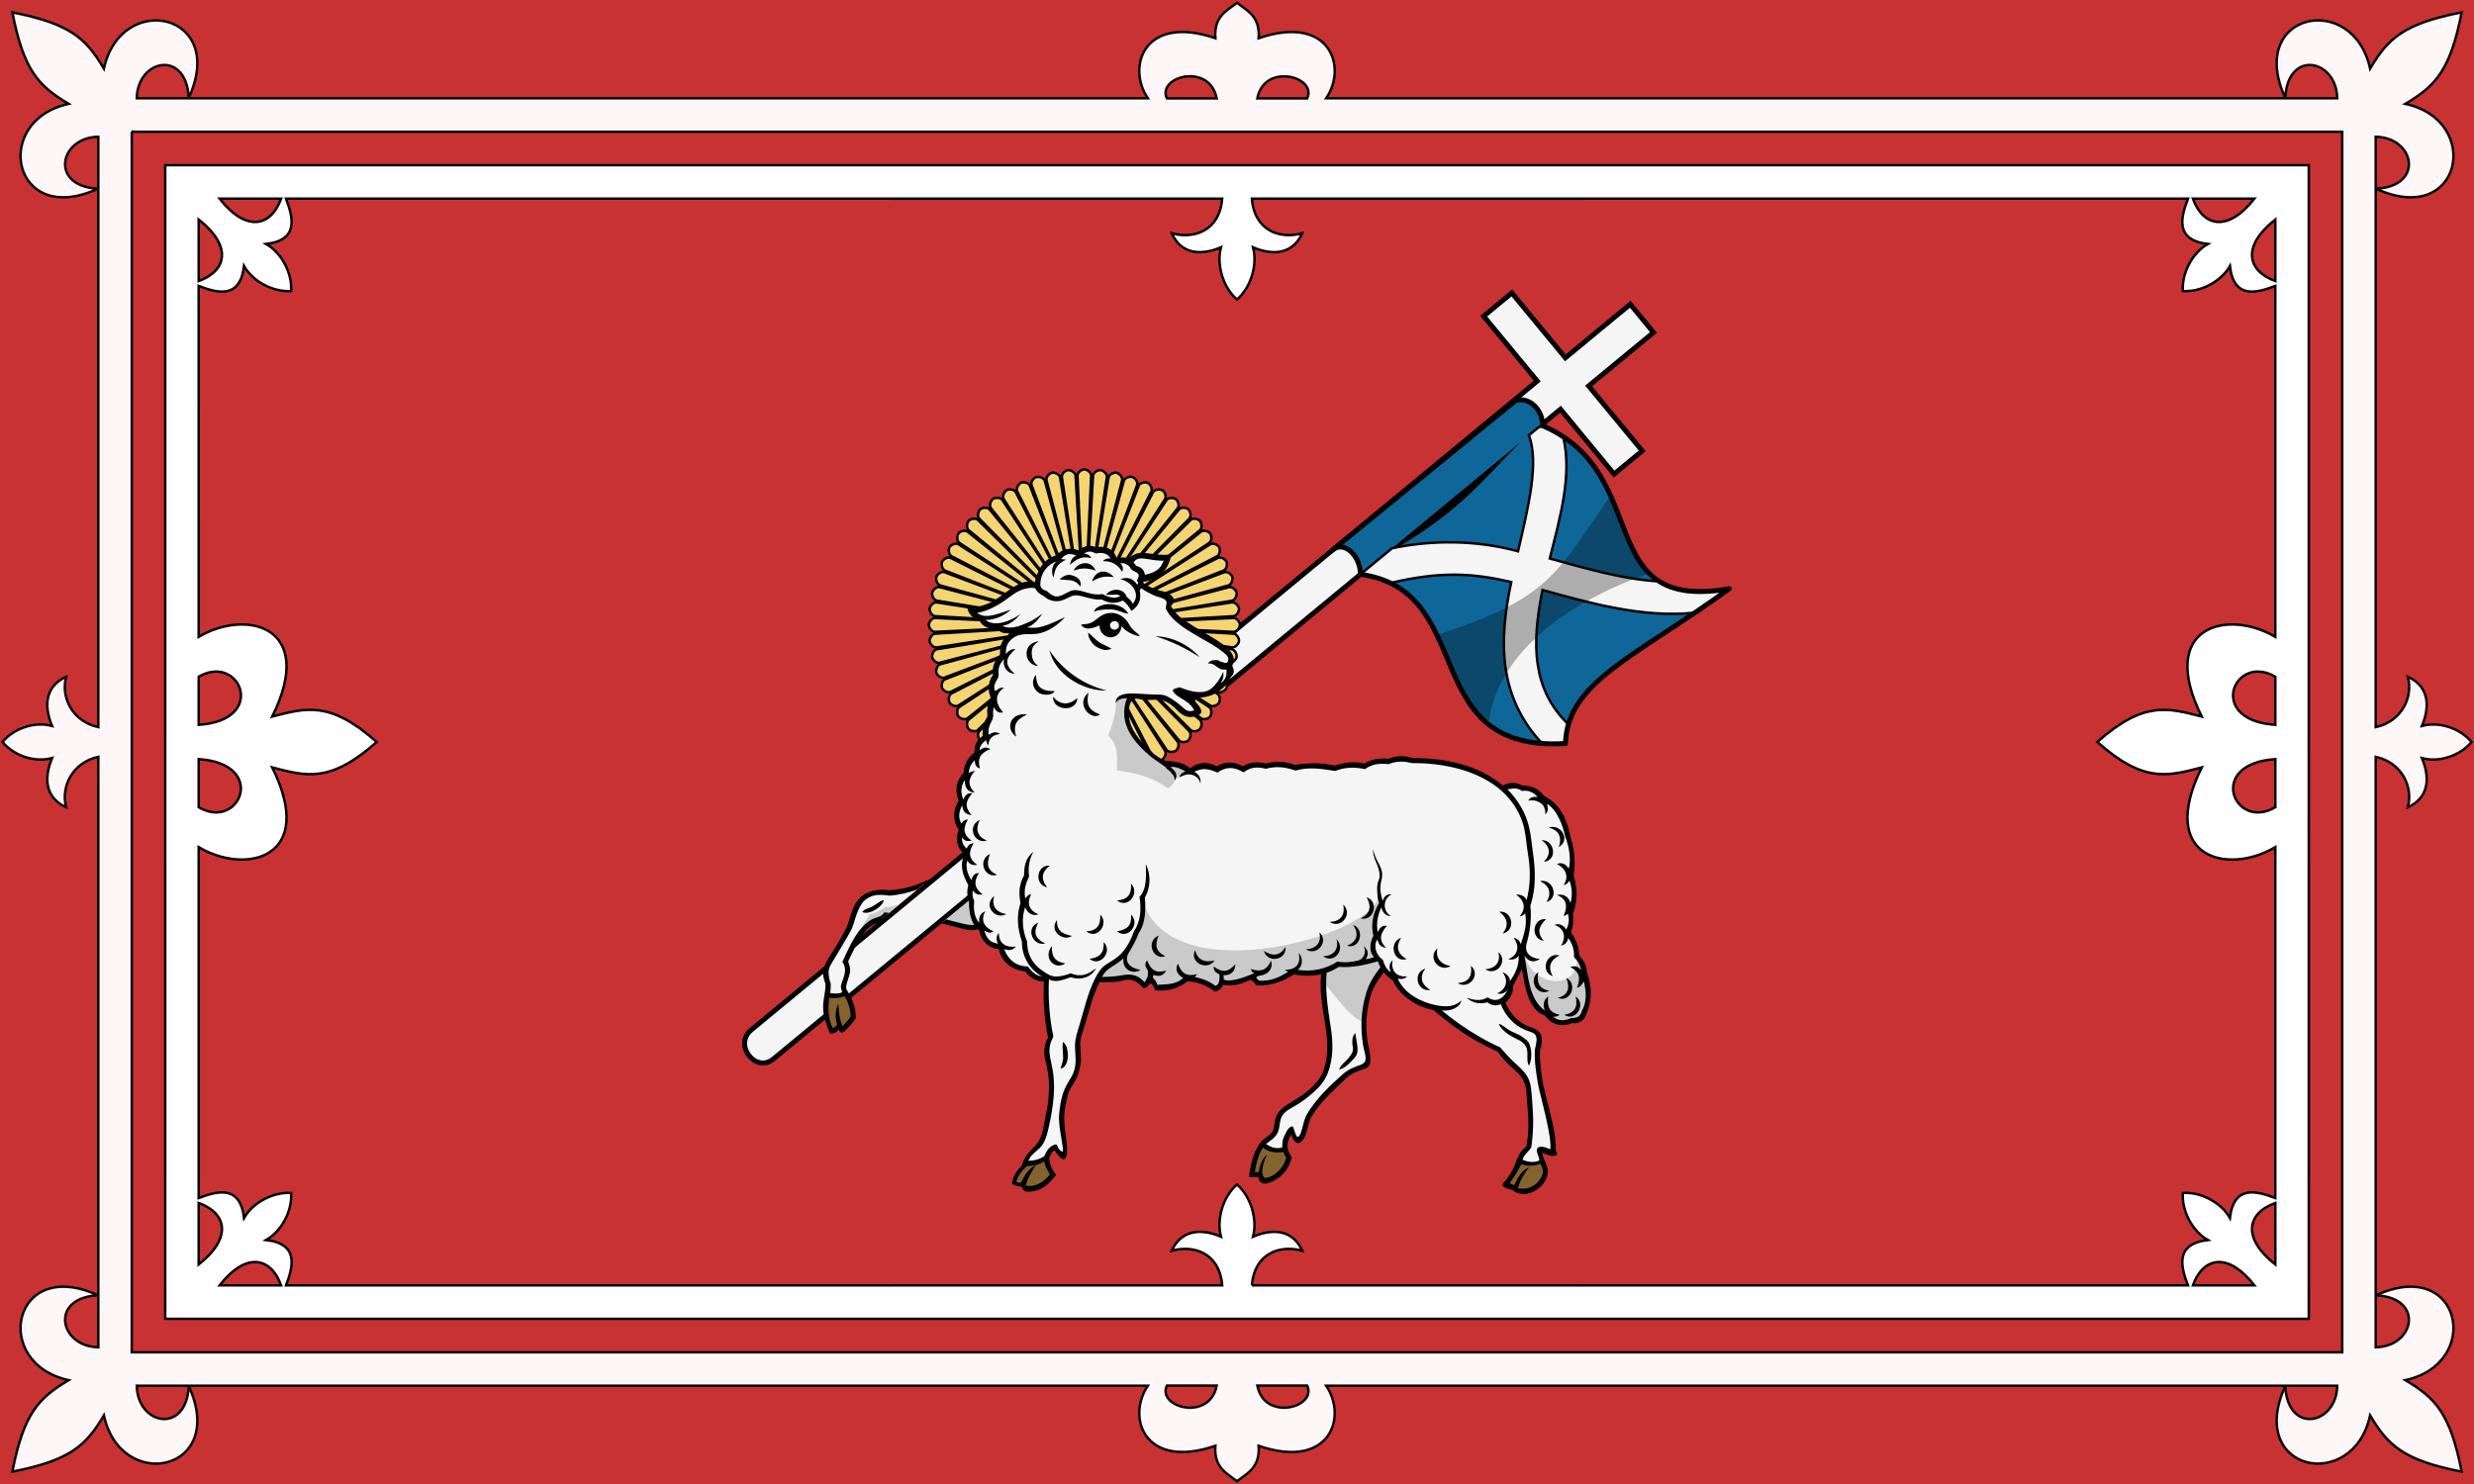 <?xml version="1.0" encoding="UTF-8" standalone="no"?>
<svg
   xmlns:dc="http://purl.org/dc/elements/1.1/"
   xmlns:cc="http://creativecommons.org/ns#"
   xmlns:rdf="http://www.w3.org/1999/02/22-rdf-syntax-ns#"
   xmlns:svg="http://www.w3.org/2000/svg"
   xmlns="http://www.w3.org/2000/svg"
   xmlns:sodipodi="http://sodipodi.sourceforge.net/DTD/sodipodi-0.dtd"
   xmlns:inkscape="http://www.inkscape.org/namespaces/inkscape"
   width="1000"
   height="600"
   version="1"
   viewBox="0 0 1000 600"
   id="svg134"
   sodipodi:docname="City_Flag_of_Perth (3-5).svg"
   inkscape:version="0.92.4 (5da689c313, 2019-01-14)">
  <defs
     id="defs138" />
  <sodipodi:namedview
     pagecolor="#ffffff"
     bordercolor="#666666"
     borderopacity="1"
     objecttolerance="10"
     gridtolerance="10"
     guidetolerance="10"
     inkscape:pageopacity="0"
     inkscape:pageshadow="2"
     inkscape:window-width="1920"
     inkscape:window-height="1137"
     id="namedview136"
     showgrid="false"
     inkscape:snap-object-midpoints="true"
     inkscape:zoom="1"
     inkscape:cx="396.11725"
     inkscape:cy="236.82881"
     inkscape:window-x="-8"
     inkscape:window-y="-8"
     inkscape:window-maximized="1"
     inkscape:current-layer="svg134"
     inkscape:object-paths="true"
     inkscape:snap-intersection-paths="false"
     showguides="false"
     inkscape:object-nodes="true"
     inkscape:snap-nodes="false" />
  <g
     id="g3867"
     transform="translate(-2285.182,-305.657)">
    <path
       style="fill:#c83232;fill-opacity:1;stroke-width:1"
       inkscape:connector-curvature="0"
       id="path2-8-9"
       d="m 2285.182,305.657 h 1000 v 600 h -1000 z" />
    <path
       sodipodi:nodetypes="cccccccccccccccccccccccccccccccccccccccccccccccccccccccccccccccccccccccccc"
       style="opacity:0.96;fill:#ffffff;stroke:#000000;stroke-width:1;stroke-miterlimit:4;stroke-dasharray:none;stroke-opacity:1"
       inkscape:connector-curvature="0"
       id="path6-8-1"
       d="m 3229.901,865.92 c -0.279,15.909 -20.087,19.846 -21.002,0.123 -15.866,34.682 27.432,43.433 34.296,11.865 7.226,12.224 13.611,18.168 36.988,22.749 -4.562,-23.427 -10.556,-29.764 -22.749,-36.988 31.492,-6.884 22.704,-50.211 -11.865,-34.296 19.67,0.916 15.74,20.714 -0.123,21.002 l -4e-4,-238.735 c 10.61,2.34 15.231,12.199 12.997,20.387 7.691,-3.442 9.524,-10.748 5.681,-19.891 6.856,1.903 15.314,-0.811 20.059,-6.478 -4.745,-5.68 -13.177,-8.363 -20.059,-6.478 3.832,-9.146 2.01,-16.452 -5.681,-19.891 2.216,8.185 -2.386,18.023 -12.997,20.36 l 4e-4,-238.709 c 15.851,0.278 19.806,20.086 0.123,21.002 34.569,15.907 43.357,-27.409 11.865,-34.296 12.201,-7.251 18.187,-13.535 22.749,-36.988 -23.385,4.554 -29.767,10.525 -36.988,22.749 -6.883,-31.594 -50.173,-22.791 -34.296,11.865 0.912,-19.736 20.715,-15.766 21.002,0.123 l -408.677,2.9e-4 c 8.754,-12.957 1.296,-34.081 -27.3,-24.291 0.678,-8.926 -4.75,-11.177 -8.742,-14.318 -3.989,3.141 -9.417,5.393 -8.742,14.318 -28.599,-9.79 -36.059,11.334 -27.3,24.291 l -408.676,-7e-4 c 0.282,-15.915 20.087,-19.833 21.002,-0.123 15.869,-34.601 -27.432,-43.459 -34.296,-11.865 -7.226,-12.224 -13.611,-18.168 -36.988,-22.749 4.562,23.443 10.556,29.745 22.749,36.988 -31.492,6.884 -22.704,50.203 11.865,34.296 -19.67,-0.916 -15.741,-20.724 0.123,-21.002 l 1e-4,238.709 c -10.611,-2.33 -15.231,-12.194 -12.997,-20.36 -7.691,3.429 -9.524,10.756 -5.681,19.891 -6.867,-1.911 -15.328,0.798 -20.059,6.478 4.745,5.68 13.203,8.363 20.059,6.478 -3.832,9.135 -2.01,16.462 5.681,19.891 -2.216,-8.167 2.386,-18.031 12.997,-20.387 l -1e-4,238.735 c -15.851,-0.288 -19.806,-20.086 -0.123,-21.002 -34.569,-15.889 -43.358,27.412 -11.865,34.296 -12.175,7.251 -18.187,13.535 -22.749,36.988 23.385,-4.581 29.767,-10.525 36.988,-22.749 6.856,31.594 50.173,22.791 34.296,-11.865 -0.912,19.736 -20.741,15.792 -21.002,-0.123 l 408.676,1.7e-4 c -8.759,12.931 -1.299,34.054 27.3,24.291 -0.678,8.926 4.753,11.177 8.742,14.318 3.989,-3.141 9.394,-5.392 8.742,-14.318 28.599,9.79 36.059,-11.334 27.3,-24.291 z m -464.575,-529.407 c 4.943,-0.309 10.329,2.086 11.661,8.931 h -20.152 c -2.19,-4.706 2.842,-8.57 8.499,-8.926 z m 38.372,0.005 c 6.152,-0.22 12.229,3.853 9.852,8.926 h -20.157 c 1.215,-6.235 5.761,-8.769 10.305,-8.926 z m -465.263,22.398 893.488,4e-4 V 852.397 H 2338.442 V 358.916 Z m 418.4,506.954 h 20.152 c -2.855,14.684 -24.281,8.816 -20.152,0 z m 36.558,0 h 20.157 c 4.132,8.816 -17.3,14.684 -20.157,0 z" />
    <path
       sodipodi:nodetypes="ccccccccccccccccccccccccccccccccccccccccccccccccccccccccccccccccccccccccccccccccccccccccccccc"
       style="fill:#ffffff;stroke:#000000;stroke-width:1;stroke-miterlimit:4;stroke-dasharray:none;stroke-opacity:1"
       inkscape:connector-curvature="0"
       id="path4-18-8"
       d="m 2351.965,838.874 h 866.434 V 372.44 l -866.434,-3.7e-4 z m 21.966,-452.908 24.882,-0.003 c -4.21,11.609 -14.29,13.509 -24.882,0.003 z m 417.26,439.374 c 1.095,-13.166 11.473,-16.442 20.36,-14.002 -3.433,-7.717 -10.772,-9.539 -19.891,-5.681 1.877,-6.884 -0.847,-16.306 -6.478,-21.059 -5.657,4.751 -8.381,14.173 -6.478,21.059 -9.124,-3.848 -16.45,-2.015 -19.891,5.681 8.89,-2.434 19.292,0.836 20.387,14.002 l -378.407,0.011 c 2.857,-7.539 5.394,-16.704 -8.014,-18.353 6.194,-3.508 10.584,-11.756 10.07,-19.007 -7.221,-0.497 -15.488,3.866 -19.007,10.07 -1.642,-13.428 -10.819,-10.867 -18.353,-8.014 V 648.166 c 19.161,11.412 47.864,4.476 29.746,-32.222 13.713,3.534 23.332,6.465 42.207,-10.287 -18.875,-16.726 -28.494,-13.821 -42.207,-10.287 18.119,-36.698 -10.584,-43.608 -29.746,-32.222 l -0.01,-141.881 c 7.534,2.861 16.711,5.432 18.353,-8.014 3.519,6.212 11.786,10.594 19.007,10.07 0.521,-7.232 -3.865,-15.486 -10.07,-19.007 13.4,-1.633 10.856,-10.796 8.014,-18.353 l 378.417,0.011 c -1.095,13.166 -11.497,16.441 -20.387,14.002 3.415,7.716 10.767,9.539 19.891,5.681 -1.903,6.884 0.821,16.306 6.478,21.059 5.657,-4.746 8.381,-14.172 6.478,-21.059 9.098,3.858 16.45,2.036 19.891,-5.681 -8.89,2.442 -19.265,-0.828 -20.36,-14.002 l 378.371,-0.011 c -2.868,7.559 -5.412,16.72 8.014,18.353 -6.205,3.523 -10.591,11.777 -10.07,19.007 7.195,0.518 15.488,-3.858 19.007,-10.07 1.616,13.449 10.793,10.875 18.353,8.014 v 141.881 c -19.188,-11.386 -47.89,-4.45 -29.746,32.222 -13.739,-3.508 -23.332,-6.439 -42.207,10.287 18.875,16.752 28.468,13.794 42.207,10.287 -18.119,36.698 10.584,43.635 29.746,32.222 v 141.881 c -7.534,-2.853 -16.711,-5.44 -18.353,8.014 -3.519,-6.204 -11.786,-10.594 -19.007,-10.07 -0.521,7.251 3.865,15.499 10.07,19.007 -13.426,1.649 -10.882,10.814 -8.014,18.353 v 0 c -59.46,-0.004 -318.921,-0.007 -378.381,-0.011 z m 380.36,-439.377 24.882,1.7e-4 c -10.592,13.507 -20.672,11.609 -24.882,-1.7e-4 z m -806.063,8.443 c 13.478,10.622 11.575,20.66 -2e-4,24.882 z m 839.385,2e-4 v 24.882 c -11.583,-4.225 -13.481,-14.265 0,-24.882 z m -832.628,182.78 c 12.357,-0.34 17.42,19.954 -6.752,21.527 v -19.443 c 2.372,-1.406 4.687,-2.029 6.755,-2.084 z m 825.876,0 c 2.07,0.052 4.382,0.681 6.755,2.084 v 19.443 c -24.167,-1.571 -19.114,-21.867 -6.755,-21.527 z m -832.629,35.397 c 28.215,1.832 16.536,29.222 0,19.443 z m 839.383,0 v 19.443 c -16.536,9.779 -28.221,-17.611 0,-19.443 z m -839.388,179.443 c 11.575,4.222 13.481,14.26 0,24.882 z m 839.388,0 v 24.882 c -13.478,-10.622 -11.58,-20.66 0,-24.882 z m -816.626,23.888 c 4.588,0 8.373,3.404 10.563,9.437 l -24.882,-1.7e-4 c 5.084,-6.486 10.077,-9.442 14.319,-9.437 z m 793.87,-10e-6 c 4.239,-0.005 9.222,2.95 14.314,9.437 l -24.882,1.7e-4 c 2.19,-6.033 5.98,-9.432 10.568,-9.437 z" />
  </g>
  <g
     id="g1561"
     transform="matrix(3.867,0,0,3.868,115.716,-25.854)"
     style="stroke-width:1.23">
    <path
       id="path1397"
       d="m 128.1,37.305 -2.94,2.429 5.6,6.782 -82.162,67.824 c -1.871,1.55 0.461,4.57 2.324,3.03 l 82.268,-67.913 5.6,6.781 2.94,-2.429 -5.6,-6.782 3.77,-3.113 2.95,-2.43 0.06,-0.054 -2.43,-2.946 -0.06,0.055 -2.95,2.43 -3.77,3.117 z"
       inkscape:connector-curvature="0"
       style="fill:#f5f5f5;stroke:#000000;stroke-width:0.517;stroke-miterlimit:4;stroke-dasharray:none" />
    <path
       id="path1399"
       d="m 128.52,48.531 c 1.57,-0.375 2.85,1.141 2.79,2.649 11.73,4.996 5.07,19.582 19.51,17.043 -9.63,7.023 -16.95,9.718 -17.11,16.179 -15.61,0.946 -9.02,-15.941 -21.43,-17.687 -0.01,-1.926 -1.69,-3.551 -2.89,-2.559 z"
       inkscape:connector-curvature="0"
       style="fill:#0f6699;stroke-width:1.23" />
    <path
       id="path1401"
       d="m 128.92,52.98 -14.39,11.883 c 7.74,-4.394 9.61,-6.996 14.39,-11.883 z"
       inkscape:connector-curvature="0"
       style="fill:#000000;fill-rule:evenodd;stroke-width:1.23" />
    <path
       id="path1403"
       d="m 99.031,72.004 c -0.051,8.582 -7.023,15.512 -15.609,15.512 -8.586,0 -15.559,-6.93 -15.61,-15.512 -0.054,-8.656 6.95,-15.703 15.61,-15.703 8.66,0 15.664,7.047 15.609,15.703 z m 0,0"
       inkscape:connector-curvature="0"
       style="fill:#f5d473;stroke:#000000;stroke-width:0.259;stroke-linecap:round;stroke-linejoin:round;stroke-miterlimit:4;stroke-dasharray:none" />
    <path
       id="path1405"
       d="m 83.426,55.746 c -0.281,0 -0.742,0.309 -0.727,0.672 l 0.715,15.578 0.719,-15.578 c 0.019,-0.363 -0.442,-0.672 -0.723,-0.672 z m 0,0"
       inkscape:connector-curvature="0"
       style="fill:#f5d473;stroke:#000000;stroke-width:0.259;stroke-linecap:round;stroke-linejoin:round;stroke-miterlimit:4;stroke-dasharray:none" />
    <path
       id="path1407"
       d="m 81.07,56.578 2.348,15.426 -0.914,-15.586 c -0.02,-0.359 -0.496,-0.606 -0.785,-0.59 -0.293,0.024 -0.703,0.391 -0.649,0.75 z m 0,0"
       inkscape:connector-curvature="0"
       style="fill:#f5d473;stroke:#000000;stroke-width:0.259;stroke-linecap:round;stroke-linejoin:round;stroke-miterlimit:4;stroke-dasharray:none" />
    <path
       id="path1409"
       d="m 80.035,56.098 c -0.273,0.058 -0.664,0.457 -0.57,0.808 l 3.949,15.098 -2.531,-15.399 c -0.059,-0.359 -0.574,-0.566 -0.848,-0.507 z m 0,0"
       inkscape:connector-curvature="0"
       style="fill:#f5d473;stroke:#000000;stroke-width:0.259;stroke-linecap:round;stroke-linejoin:round;stroke-miterlimit:4;stroke-dasharray:none" />
    <path
       id="path1411"
       d="m 78.387,56.547 c -0.266,0.082 -0.61,0.523 -0.481,0.859 l 5.508,14.606 -4.121,-15.047 c -0.098,-0.352 -0.629,-0.5 -0.895,-0.41 z m 0,0"
       inkscape:connector-curvature="0"
       style="fill:#f5d473;stroke:#000000;stroke-width:0.259;stroke-linecap:round;stroke-linejoin:round;stroke-miterlimit:4;stroke-dasharray:none" />
    <path
       id="path1413"
       d="m 76.797,57.152 c -0.258,0.114 -0.551,0.582 -0.391,0.903 L 83.41,72.004 77.727,57.465 c -0.129,-0.336 -0.676,-0.434 -0.93,-0.32 z m 0,0"
       inkscape:connector-curvature="0"
       style="fill:#f5d473;stroke:#000000;stroke-width:0.259;stroke-linecap:round;stroke-linejoin:round;stroke-miterlimit:4;stroke-dasharray:none" />
    <path
       id="path1415"
       d="M 75.289,57.93 C 75.047,58.07 74.801,58.566 75,58.871 l 8.422,13.133 -7.168,-13.867 c -0.168,-0.321 -0.723,-0.356 -0.965,-0.215 z m 0,0"
       inkscape:connector-curvature="0"
       style="fill:#f5d473;stroke:#000000;stroke-width:0.259;stroke-linecap:round;stroke-linejoin:round;stroke-miterlimit:4;stroke-dasharray:none" />
    <path
       id="path1417"
       d="m 73.859,58.855 c -0.226,0.165 -0.421,0.68 -0.191,0.965 l 9.746,12.184 -8.562,-13.051 c -0.2,-0.297 -0.754,-0.277 -0.981,-0.113 z m 0,0"
       inkscape:connector-curvature="0"
       style="fill:#f5d473;stroke:#000000;stroke-width:0.259;stroke-linecap:round;stroke-linejoin:round;stroke-miterlimit:4;stroke-dasharray:none" />
    <path
       id="path1419"
       d="m 72.535,59.926 c -0.207,0.187 -0.347,0.722 -0.09,0.976 L 83.414,72.004 73.52,59.941 c -0.231,-0.285 -0.778,-0.203 -0.985,-0.015 z m 0,0"
       inkscape:connector-curvature="0"
       style="fill:#f5d473;stroke:#000000;stroke-width:0.259;stroke-linecap:round;stroke-linejoin:round;stroke-miterlimit:4;stroke-dasharray:none" />
    <path
       id="path1421"
       d="m 71.328,61.129 c -0.191,0.215 -0.269,0.762 0.012,0.984 L 83.41,72.012 72.309,61.047 c -0.258,-0.262 -0.797,-0.121 -0.985,0.082 z m 0,0"
       inkscape:connector-curvature="0"
       style="fill:#f5d473;stroke:#000000;stroke-width:0.259;stroke-linecap:round;stroke-linejoin:round;stroke-miterlimit:4;stroke-dasharray:none" />
    <path
       id="path1423"
       d="m 70.258,62.453 c -0.168,0.231 -0.188,0.785 0.113,0.985 L 83.41,72.012 71.223,62.266 c -0.282,-0.235 -0.801,-0.039 -0.965,0.187 z m 0,0"
       inkscape:connector-curvature="0"
       style="fill:#f5d473;stroke:#000000;stroke-width:0.259;stroke-linecap:round;stroke-linejoin:round;stroke-miterlimit:4;stroke-dasharray:none" />
    <path
       id="path1425"
       d="m 69.332,63.871 c -0.141,0.246 -0.105,0.793 0.219,0.965 L 83.41,72.004 70.27,63.582 c -0.301,-0.195 -0.797,0.043 -0.938,0.289 z m 0,0"
       inkscape:connector-curvature="0"
       style="fill:#f5d473;stroke:#000000;stroke-width:0.259;stroke-linecap:round;stroke-linejoin:round;stroke-miterlimit:4;stroke-dasharray:none" />
    <path
       id="path1427"
       d="m 68.559,65.398 c -0.118,0.254 -0.024,0.797 0.312,0.934 l 14.539,5.68 -13.949,-7.004 c -0.324,-0.164 -0.789,0.133 -0.902,0.39 z m 0,0"
       inkscape:connector-curvature="0"
       style="fill:#f5d473;stroke:#000000;stroke-width:0.259;stroke-linecap:round;stroke-linejoin:round;stroke-miterlimit:4;stroke-dasharray:none" />
    <path
       id="path1429"
       d="m 67.953,66.98 c -0.09,0.27 0.063,0.801 0.41,0.899 l 15.051,4.125 -14.602,-5.508 c -0.339,-0.129 -0.773,0.215 -0.859,0.477 z m 0,0"
       inkscape:connector-curvature="0"
       style="fill:#f5d473;stroke:#000000;stroke-width:0.259;stroke-linecap:round;stroke-linejoin:round;stroke-miterlimit:4;stroke-dasharray:none" />
    <path
       id="path1431"
       d="m 67.516,68.625 c -0.059,0.27 0.144,0.793 0.504,0.844 L 83.418,72.004 68.32,68.059 c -0.351,-0.09 -0.746,0.289 -0.804,0.566 z m 0,0"
       inkscape:connector-curvature="0"
       style="fill:#f5d473;stroke:#000000;stroke-width:0.259;stroke-linecap:round;stroke-linejoin:round;stroke-miterlimit:4;stroke-dasharray:none" />
    <path
       id="path1433"
       d="m 67.246,70.301 c -0.027,0.277 0.227,0.769 0.59,0.793 l 15.59,0.91 -15.434,-2.348 c -0.359,-0.058 -0.711,0.367 -0.742,0.653 z m 0,0"
       inkscape:connector-curvature="0"
       style="fill:#f5d473;stroke:#000000;stroke-width:0.259;stroke-linecap:round;stroke-linejoin:round;stroke-miterlimit:4;stroke-dasharray:none" />
    <path
       id="path1435"
       d="m 67.164,72.004 c 0,0.285 0.305,0.742 0.668,0.726 l 15.59,-0.726 -15.59,-0.723 c -0.363,-0.015 -0.668,0.446 -0.668,0.715 z m 0,0"
       inkscape:connector-curvature="0"
       style="fill:#f5d473;stroke:#000000;stroke-width:0.259;stroke-linecap:round;stroke-linejoin:round;stroke-miterlimit:4;stroke-dasharray:none" />
    <path
       id="path1437"
       d="m 67.246,73.703 c 0.031,0.281 0.387,0.707 0.746,0.656 L 83.418,72.004 67.84,72.918 c -0.363,0.02 -0.621,0.516 -0.59,0.785 z m 0,0"
       inkscape:connector-curvature="0"
       style="fill:#f5d473;stroke:#000000;stroke-width:0.259;stroke-linecap:round;stroke-linejoin:round;stroke-miterlimit:4;stroke-dasharray:none" />
    <path
       id="path1439"
       d="m 67.516,75.391 c 0.058,0.277 0.453,0.656 0.804,0.566 L 83.418,72.004 68.02,74.547 c -0.36,0.051 -0.563,0.566 -0.504,0.844 z m 0,0"
       inkscape:connector-curvature="0"
       style="fill:#f5d473;stroke:#000000;stroke-width:0.259;stroke-linecap:round;stroke-linejoin:round;stroke-miterlimit:4;stroke-dasharray:none" />
    <path
       id="path1441"
       d="m 67.953,77.02 c 0.086,0.269 0.52,0.613 0.859,0.488 l 14.602,-5.512 -15.047,4.121 c -0.351,0.102 -0.5,0.633 -0.414,0.903 z m 0,0"
       inkscape:connector-curvature="0"
       style="fill:#f5d473;stroke:#000000;stroke-width:0.259;stroke-linecap:round;stroke-linejoin:round;stroke-miterlimit:4;stroke-dasharray:none" />
    <path
       id="path1443"
       d="m 68.559,78.613 c 0.113,0.254 0.578,0.551 0.902,0.387 L 83.41,71.996 68.871,77.68 c -0.336,0.132 -0.43,0.672 -0.312,0.933 z m 0,0"
       inkscape:connector-curvature="0"
       style="fill:#f5d473;stroke:#000000;stroke-width:0.259;stroke-linecap:round;stroke-linejoin:round;stroke-miterlimit:4;stroke-dasharray:none" />
    <path
       id="path1445"
       d="m 69.332,80.129 c 0.141,0.246 0.637,0.488 0.941,0.293 l 13.141,-8.426 -13.867,7.168 c -0.32,0.172 -0.356,0.719 -0.215,0.965 z m 0,0"
       inkscape:connector-curvature="0"
       style="fill:#f5d473;stroke:#000000;stroke-width:0.259;stroke-linecap:round;stroke-linejoin:round;stroke-miterlimit:4;stroke-dasharray:none" />
    <path
       id="path1447"
       d="m 70.258,81.566 c 0.164,0.223 0.683,0.418 0.965,0.192 l 12.179,-9.762 -13.039,8.582 c -0.301,0.195 -0.277,0.746 -0.117,0.981 z m 0,0"
       inkscape:connector-curvature="0"
       style="fill:#f5d473;stroke:#000000;stroke-width:0.259;stroke-linecap:round;stroke-linejoin:round;stroke-miterlimit:4;stroke-dasharray:none" />
    <path
       id="path1449"
       d="m 71.328,82.887 c 0.188,0.211 0.723,0.343 0.981,0.09 L 83.41,72.004 71.34,81.902 c -0.281,0.231 -0.203,0.778 -0.012,0.985 z m 0,0"
       inkscape:connector-curvature="0"
       style="fill:#f5d473;stroke:#000000;stroke-width:0.259;stroke-linecap:round;stroke-linejoin:round;stroke-miterlimit:4;stroke-dasharray:none" />
    <path
       id="path1451"
       d="m 72.535,84.082 c 0.207,0.188 0.754,0.27 0.985,-0.012 L 83.414,71.996 72.445,83.098 c -0.257,0.261 -0.117,0.8 0.09,0.984 z m 0,0"
       inkscape:connector-curvature="0"
       style="fill:#f5d473;stroke:#000000;stroke-width:0.259;stroke-linecap:round;stroke-linejoin:round;stroke-miterlimit:4;stroke-dasharray:none" />
    <path
       id="path1453"
       d="m 73.859,85.168 c 0.227,0.164 0.782,0.187 0.977,-0.121 l 8.578,-13.035 -9.746,12.183 c -0.23,0.293 -0.035,0.801 0.191,0.973 z m 0,0"
       inkscape:connector-curvature="0"
       style="fill:#f5d473;stroke:#000000;stroke-width:0.259;stroke-linecap:round;stroke-linejoin:round;stroke-miterlimit:4;stroke-dasharray:none" />
    <path
       id="path1455"
       d="m 75.289,86.078 c 0.242,0.145 0.797,0.106 0.965,-0.215 L 83.422,72.004 75,85.137 c -0.199,0.316 0.047,0.808 0.289,0.949 z m 0,0"
       inkscape:connector-curvature="0"
       style="fill:#f5d473;stroke:#000000;stroke-width:0.259;stroke-linecap:round;stroke-linejoin:round;stroke-miterlimit:4;stroke-dasharray:none" />
    <path
       id="path1457"
       d="m 76.797,86.855 c 0.254,0.114 0.801,0.024 0.93,-0.312 L 83.41,72.004 76.406,85.953 c -0.164,0.328 0.133,0.793 0.387,0.91 z m 0,0"
       inkscape:connector-curvature="0"
       style="fill:#f5d473;stroke:#000000;stroke-width:0.259;stroke-linecap:round;stroke-linejoin:round;stroke-miterlimit:4;stroke-dasharray:none" />
    <path
       id="path1459"
       d="m 78.387,87.477 c 0.265,0.082 0.801,-0.067 0.898,-0.418 l 4.129,-15.047 -5.508,14.597 c -0.129,0.344 0.215,0.778 0.481,0.868 z m 0,0"
       inkscape:connector-curvature="0"
       style="fill:#f5d473;stroke:#000000;stroke-width:0.259;stroke-linecap:round;stroke-linejoin:round;stroke-miterlimit:4;stroke-dasharray:none" />
    <path
       id="path1461"
       d="m 80.035,87.902 c 0.274,0.063 0.789,-0.14 0.848,-0.507 l 2.531,-15.399 -3.949,15.102 c -0.094,0.351 0.297,0.738 0.57,0.804 z m 0,0"
       inkscape:connector-curvature="0"
       style="fill:#f5d473;stroke:#000000;stroke-width:0.259;stroke-linecap:round;stroke-linejoin:round;stroke-miterlimit:4;stroke-dasharray:none" />
    <path
       id="path1463"
       d="m 81.719,88.172 c 0.277,0.031 0.769,-0.223 0.789,-0.59 l 0.906,-15.578 -2.344,15.43 c -0.058,0.359 0.371,0.711 0.649,0.738 z m 0,0"
       inkscape:connector-curvature="0"
       style="fill:#f5d473;stroke:#000000;stroke-width:0.259;stroke-linecap:round;stroke-linejoin:round;stroke-miterlimit:4;stroke-dasharray:none" />
    <path
       id="path1465"
       d="m 83.426,88.262 c 0.277,0 0.738,-0.305 0.719,-0.664 L 83.43,72.012 82.707,87.598 c -0.031,0.367 0.434,0.679 0.715,0.679 z m 0,0"
       inkscape:connector-curvature="0"
       style="fill:#f5d473;stroke:#000000;stroke-width:0.259;stroke-linecap:round;stroke-linejoin:round;stroke-miterlimit:4;stroke-dasharray:none" />
    <path
       id="path1467"
       d="m 85.125,88.172 c 0.277,-0.027 0.703,-0.379 0.648,-0.738 l -2.351,-15.43 0.91,15.578 c 0.02,0.367 0.508,0.621 0.789,0.59 z m 0,0"
       inkscape:connector-curvature="0"
       style="fill:#f5d473;stroke:#000000;stroke-width:0.259;stroke-linecap:round;stroke-linejoin:round;stroke-miterlimit:4;stroke-dasharray:none" />
    <path
       id="path1469"
       d="m 86.797,87.902 c 0.273,-0.058 0.66,-0.453 0.57,-0.804 l -3.953,-15.102 2.535,15.399 c 0.059,0.367 0.574,0.578 0.852,0.507 z m 0,0"
       inkscape:connector-curvature="0"
       style="fill:#f5d473;stroke:#000000;stroke-width:0.259;stroke-linecap:round;stroke-linejoin:round;stroke-miterlimit:4;stroke-dasharray:none" />
    <path
       id="path1471"
       d="m 88.441,87.477 c 0.266,-0.09 0.61,-0.524 0.481,-0.868 l -5.508,-14.597 4.133,15.047 c 0.094,0.351 0.625,0.5 0.898,0.418 z m 0,0"
       inkscape:connector-curvature="0"
       style="fill:#f5d473;stroke:#000000;stroke-width:0.259;stroke-linecap:round;stroke-linejoin:round;stroke-miterlimit:4;stroke-dasharray:none" />
    <path
       id="path1473"
       d="m 90.031,86.855 c 0.258,-0.109 0.555,-0.582 0.391,-0.902 l -7.004,-13.949 5.684,14.523 c 0.132,0.344 0.683,0.434 0.941,0.321 z m 0,0"
       inkscape:connector-curvature="0"
       style="fill:#f5d473;stroke:#000000;stroke-width:0.259;stroke-linecap:round;stroke-linejoin:round;stroke-miterlimit:4;stroke-dasharray:none" />
    <path
       id="path1475"
       d="m 91.551,86.078 c 0.242,-0.133 0.488,-0.633 0.293,-0.941 l -8.426,-13.133 7.168,13.859 c 0.168,0.321 0.719,0.36 0.965,0.223 z m 0,0"
       inkscape:connector-curvature="0"
       style="fill:#f5d473;stroke:#000000;stroke-width:0.259;stroke-linecap:round;stroke-linejoin:round;stroke-miterlimit:4;stroke-dasharray:none" />
    <path
       id="path1477"
       d="m 92.977,85.168 c 0.222,-0.164 0.418,-0.68 0.187,-0.965 l -9.75,-12.191 8.578,13.035 c 0.196,0.301 0.746,0.277 0.973,0.113 z m 0,0"
       inkscape:connector-curvature="0"
       style="fill:#f5d473;stroke:#000000;stroke-width:0.259;stroke-linecap:round;stroke-linejoin:round;stroke-miterlimit:4;stroke-dasharray:none" />
    <path
       id="path1479"
       d="m 94.289,84.082 c 0.207,-0.184 0.344,-0.723 0.09,-0.984 L 83.41,71.996 93.305,84.07 c 0.23,0.282 0.777,0.2 0.984,0.012 z m 0,0"
       inkscape:connector-curvature="0"
       style="fill:#f5d473;stroke:#000000;stroke-width:0.259;stroke-linecap:round;stroke-linejoin:round;stroke-miterlimit:4;stroke-dasharray:none" />
    <path
       id="path1481"
       d="m 95.5,82.887 c 0.188,-0.207 0.266,-0.754 -0.016,-0.985 l -12.07,-9.898 11.102,10.973 c 0.265,0.269 0.8,0.128 0.98,-0.082 z m 0,0"
       inkscape:connector-curvature="0"
       style="fill:#f5d473;stroke:#000000;stroke-width:0.259;stroke-linecap:round;stroke-linejoin:round;stroke-miterlimit:4;stroke-dasharray:none" />
    <path
       id="path1483"
       d="m 96.574,81.566 c 0.164,-0.226 0.188,-0.777 -0.113,-0.98 l -13.043,-8.574 12.191,9.746 c 0.286,0.226 0.805,0.039 0.969,-0.192 z m 0,0"
       inkscape:connector-curvature="0"
       style="fill:#f5d473;stroke:#000000;stroke-width:0.259;stroke-linecap:round;stroke-linejoin:round;stroke-miterlimit:4;stroke-dasharray:none" />
    <path
       id="path1485"
       d="m 97.5,80.129 c 0.141,-0.238 0.105,-0.793 -0.219,-0.957 l -13.863,-7.176 13.141,8.426 c 0.312,0.199 0.808,-0.047 0.945,-0.293 z m 0,0"
       inkscape:connector-curvature="0"
       style="fill:#f5d473;stroke:#000000;stroke-width:0.259;stroke-linecap:round;stroke-linejoin:round;stroke-miterlimit:4;stroke-dasharray:none" />
    <path
       id="path1487"
       d="m 98.273,78.613 c 0.114,-0.254 0.02,-0.801 -0.32,-0.933 L 83.418,71.996 97.367,79 c 0.328,0.164 0.793,-0.133 0.906,-0.387 z m 0,0"
       inkscape:connector-curvature="0"
       style="fill:#f5d473;stroke:#000000;stroke-width:0.259;stroke-linecap:round;stroke-linejoin:round;stroke-miterlimit:4;stroke-dasharray:none" />
    <path
       id="path1489"
       d="m 98.883,77.02 c 0.086,-0.262 -0.063,-0.801 -0.414,-0.895 l -15.063,-4.121 14.606,5.508 c 0.34,0.129 0.777,-0.215 0.859,-0.477 z m 0,0"
       inkscape:connector-curvature="0"
       style="fill:#f5d473;stroke:#000000;stroke-width:0.259;stroke-linecap:round;stroke-linejoin:round;stroke-miterlimit:4;stroke-dasharray:none" />
    <path
       id="path1491"
       d="M 99.328,75.391 C 99.387,75.113 99.176,74.598 98.82,74.547 L 83.418,72.004 98.52,75.957 c 0.351,0.098 0.75,-0.297 0.8,-0.566 z m 0,0"
       inkscape:connector-curvature="0"
       style="fill:#f5d473;stroke:#000000;stroke-width:0.259;stroke-linecap:round;stroke-linejoin:round;stroke-miterlimit:4;stroke-dasharray:none" />
    <path
       id="path1493"
       d="m 99.582,73.703 c 0.031,-0.277 -0.223,-0.773 -0.59,-0.785 L 83.41,72.004 98.84,74.352 c 0.359,0.05 0.715,-0.368 0.742,-0.649 z m 0,0"
       inkscape:connector-curvature="0"
       style="fill:#f5d473;stroke:#000000;stroke-width:0.259;stroke-linecap:round;stroke-linejoin:round;stroke-miterlimit:4;stroke-dasharray:none" />
    <path
       id="path1495"
       d="m 99.68,72.004 c 0,-0.277 -0.305,-0.738 -0.672,-0.723 l -15.594,0.723 15.594,0.726 c 0.367,0.016 0.672,-0.441 0.672,-0.726 z m 0,0"
       inkscape:connector-curvature="0"
       style="fill:#f5d473;stroke:#000000;stroke-width:0.259;stroke-linecap:round;stroke-linejoin:round;stroke-miterlimit:4;stroke-dasharray:none" />
    <path
       id="path1497"
       d="M 99.582,70.301 C 99.555,70.023 99.199,69.598 98.84,69.648 l -15.43,2.348 15.582,-0.902 c 0.367,-0.024 0.621,-0.508 0.59,-0.793 z m 0,0"
       inkscape:connector-curvature="0"
       style="fill:#f5d473;stroke:#000000;stroke-width:0.259;stroke-linecap:round;stroke-linejoin:round;stroke-miterlimit:4;stroke-dasharray:none" />
    <path
       id="path1499"
       d="m 99.328,68.625 c -0.058,-0.27 -0.453,-0.664 -0.805,-0.559 l -15.097,3.946 15.398,-2.535 c 0.36,-0.059 0.563,-0.575 0.512,-0.844 z m 0,0"
       inkscape:connector-curvature="0"
       style="fill:#f5d473;stroke:#000000;stroke-width:0.259;stroke-linecap:round;stroke-linejoin:round;stroke-miterlimit:4;stroke-dasharray:none" />
    <path
       id="path1501"
       d="m 98.883,66.98 c -0.086,-0.269 -0.52,-0.605 -0.86,-0.476 l -14.609,5.5 15.055,-4.125 c 0.347,-0.106 0.496,-0.637 0.41,-0.906 z m 0,0"
       inkscape:connector-curvature="0"
       style="fill:#f5d473;stroke:#000000;stroke-width:0.259;stroke-linecap:round;stroke-linejoin:round;stroke-miterlimit:4;stroke-dasharray:none" />
    <path
       id="path1503"
       d="m 98.273,65.398 c -0.113,-0.257 -0.582,-0.554 -0.906,-0.39 l -13.949,7.004 14.535,-5.68 c 0.344,-0.129 0.442,-0.68 0.324,-0.934 z m 0,0"
       inkscape:connector-curvature="0"
       style="fill:#f5d473;stroke:#000000;stroke-width:0.259;stroke-linecap:round;stroke-linejoin:round;stroke-miterlimit:4;stroke-dasharray:none" />
    <path
       id="path1505"
       d="m 97.5,63.871 c -0.137,-0.246 -0.633,-0.484 -0.941,-0.289 l -13.141,8.422 13.863,-7.168 c 0.324,-0.172 0.36,-0.719 0.223,-0.965 z m 0,0"
       inkscape:connector-curvature="0"
       style="fill:#f5d473;stroke:#000000;stroke-width:0.259;stroke-linecap:round;stroke-linejoin:round;stroke-miterlimit:4;stroke-dasharray:none" />
    <path
       id="path1507"
       d="M 96.574,62.453 C 96.41,62.227 95.891,62.031 95.605,62.266 l -12.183,9.746 13.039,-8.574 c 0.305,-0.2 0.281,-0.754 0.121,-0.985 z m 0,0"
       inkscape:connector-curvature="0"
       style="fill:#f5d473;stroke:#000000;stroke-width:0.259;stroke-linecap:round;stroke-linejoin:round;stroke-miterlimit:4;stroke-dasharray:none" />
    <path
       id="path1509"
       d="m 95.5,61.129 c -0.188,-0.203 -0.727,-0.344 -0.984,-0.082 l -11.098,10.965 12.07,-9.899 c 0.282,-0.222 0.2,-0.769 0.012,-0.976 z m 0,0"
       inkscape:connector-curvature="0"
       style="fill:#f5d473;stroke:#000000;stroke-width:0.259;stroke-linecap:round;stroke-linejoin:round;stroke-miterlimit:4;stroke-dasharray:none" />
    <path
       id="path1511"
       d="m 94.289,59.926 c -0.207,-0.188 -0.754,-0.27 -0.984,0.015 L 83.41,72.004 94.379,60.902 c 0.258,-0.254 0.121,-0.789 -0.09,-0.976 z m 0,0"
       inkscape:connector-curvature="0"
       style="fill:#f5d473;stroke:#000000;stroke-width:0.259;stroke-linecap:round;stroke-linejoin:round;stroke-miterlimit:4;stroke-dasharray:none" />
    <path
       id="path1513"
       d="M 92.977,58.855 C 92.75,58.691 92.195,58.668 91.996,58.969 L 83.414,72.004 93.168,59.82 c 0.227,-0.285 0.035,-0.808 -0.191,-0.972 z m 0,0"
       inkscape:connector-curvature="0"
       style="fill:#f5d473;stroke:#000000;stroke-width:0.259;stroke-linecap:round;stroke-linejoin:round;stroke-miterlimit:4;stroke-dasharray:none" />
    <path
       id="path1515"
       d="m 91.551,57.93 c -0.242,-0.141 -0.793,-0.106 -0.961,0.215 l -7.168,13.859 8.426,-13.141 c 0.195,-0.312 -0.047,-0.808 -0.293,-0.949 z m 0,0"
       inkscape:connector-curvature="0"
       style="fill:#f5d473;stroke:#000000;stroke-width:0.259;stroke-linecap:round;stroke-linejoin:round;stroke-miterlimit:4;stroke-dasharray:none" />
    <path
       id="path1517"
       d="m 90.031,57.152 c -0.254,-0.113 -0.801,-0.023 -0.933,0.313 l -5.68,14.539 7.004,-13.949 c 0.16,-0.321 -0.133,-0.785 -0.391,-0.903 z m 0,0"
       inkscape:connector-curvature="0"
       style="fill:#f5d473;stroke:#000000;stroke-width:0.259;stroke-linecap:round;stroke-linejoin:round;stroke-miterlimit:4;stroke-dasharray:none" />
    <path
       id="path1519"
       d="m 88.441,56.547 c -0.265,-0.09 -0.8,0.058 -0.894,0.41 L 83.414,72.012 88.93,57.414 c 0.132,-0.344 -0.207,-0.777 -0.477,-0.859 z m 0,0"
       inkscape:connector-curvature="0"
       style="fill:#f5d473;stroke:#000000;stroke-width:0.259;stroke-linecap:round;stroke-linejoin:round;stroke-miterlimit:4;stroke-dasharray:none" />
    <path
       id="path1521"
       d="m 86.797,56.098 c -0.274,-0.059 -0.789,0.148 -0.848,0.507 l -2.535,15.399 3.953,-15.098 c 0.09,-0.351 -0.297,-0.742 -0.57,-0.801 z m 0,0"
       inkscape:connector-curvature="0"
       style="fill:#f5d473;stroke:#000000;stroke-width:0.259;stroke-linecap:round;stroke-linejoin:round;stroke-miterlimit:4;stroke-dasharray:none" />
    <path
       id="path1523"
       d="m 85.125,55.828 c -0.281,-0.027 -0.773,0.227 -0.793,0.59 l -0.91,15.578 2.355,-15.418 c 0.051,-0.367 -0.371,-0.719 -0.652,-0.75 z m 0,0"
       inkscape:connector-curvature="0"
       style="fill:#f5d473;stroke:#000000;stroke-width:0.259;stroke-linecap:round;stroke-linejoin:round;stroke-miterlimit:4;stroke-dasharray:none" />
    <path
       id="path1525"
       d="m 72.891,99.027 v 0.559 l -0.094,0.066 -4.113,3.388 c 1.004,0.23 1.984,0.55 3.011,0.61 0.61,0.01 1.153,-0.33 1.535,-0.78 0.434,-0.39 0.786,-0.97 0.653,-1.57 -0.117,-0.59 -0.238,-1.21 -0.469,-1.773 -0.16,-0.179 -0.344,-0.328 -0.523,-0.5 z m -6.203,0.028 c -1.047,0.375 -2.118,0.75 -3.215,0.906 -0.801,0.049 -1.61,-0.149 -2.391,0.139 -0.684,0.21 -1.199,0.76 -1.477,1.41 -0.414,0.88 -0.601,1.85 -1.105,2.69 -0.613,1.23 -1.457,2.33 -2.035,3.59 -0.199,0.62 0.004,1.28 0.113,1.89 0.047,0.32 -0.14,0.75 0.094,1.02 0.289,0.2 0.691,0.1 1.027,0.11 0.309,-0.02 0.809,-0.15 0.672,-0.56 -0.223,-0.67 0.281,-1.27 0.317,-1.94 0.039,-0.38 -0.036,-0.78 -0.204,-1.12 0.645,-1.31 1.196,-2.74 2.317,-3.73 0.453,-0.42 1.094,-0.54 1.605,-0.87 z"
       inkscape:connector-curvature="0"
       style="fill:#f5f5f5;stroke-width:1.23" />
    <path
       id="path1527"
       d="m 56.57,110.74 c -0.156,0.15 -0.117,0.4 -0.156,0.59 -0.09,0.96 -0.012,1.95 0.379,2.84 0.059,0.21 0.309,0.28 0.492,0.19 0.231,-0.06 0.414,-0.22 0.531,-0.42 0.039,0.18 0.207,0.35 0.403,0.28 0.183,-0.06 0.285,-0.25 0.422,-0.39 0.203,-0.24 0.433,-0.47 0.589,-0.75 0.09,-0.24 0.008,-0.49 -0.007,-0.74 -0.09,-0.58 -0.305,-1.15 -0.61,-1.66 -0.097,-0.16 -0.304,-0.18 -0.461,-0.11 -0.433,0.13 -0.89,0.21 -1.332,0.09 -0.093,0 -0.172,0.03 -0.25,0.08 z"
       inkscape:connector-curvature="0"
       style="fill:#85632e;stroke-width:1.23" />
    <path
       id="path1529"
       d="m 71.582,100.65 -2.867,2.35 0.605,0.3 1.965,0.32 1.008,-0.06 -0.262,-0.65 -0.316,-1.27 z m -7.465,0.54 c -0.492,0.11 -0.922,0.35 -1.484,0.32 -0.582,0.38 -1.156,0.69 -1.66,0.73 -0.543,1.03 -0.754,0.96 -0.844,1.68 l 0.937,-0.83 0.598,-0.13 0.856,-0.63 0.152,0.01 0.324,-0.23 z"
       inkscape:connector-curvature="0"
       style="fill:#cacaca;stroke-width:1.23" />
    <path
       id="path1531"
       d="m 67.285,98.57 c -0.234,0.114 -0.469,0.203 -0.687,0.301 -1.125,0.508 -2.34,0.789 -3.571,0.879 -0.808,-0.133 -1.566,-0.066 -2.316,0.26 -0.316,0.14 -0.594,0.35 -0.824,0.6 -0.629,0.67 -0.832,1.56 -1.102,2.43 -0.176,0.56 -0.488,1.07 -0.765,1.59 -0.422,0.8 -0.942,1.54 -1.403,2.31 -0.226,0.38 -0.41,0.79 -0.484,1.22 -0.082,0.47 0.066,0.91 0.222,1.35 0.028,0.52 -0.082,1.05 -0.167,1.56 -0.235,1.41 0.124,2.41 0.671,3.68 0.379,-0.05 0.739,-0.12 0.879,-0.52 0.067,0.22 0.149,0.36 0.282,0.38 0.156,0.02 0.421,-0.19 0.597,-0.38 0.274,-0.28 0.52,-0.59 0.766,-0.9 l 0.148,-0.2 c 0.043,-1.07 -0.429,-2.19 -0.933,-2.95 -0.082,-0.13 -0.094,-0.26 -0.075,-0.4 0.071,-0.48 0.297,-0.93 0.391,-1.41 0.082,-0.42 -0.043,-0.79 -0.184,-1.18 0.278,-0.65 0.614,-1.26 0.934,-1.89 0.277,-0.55 0.648,-1.02 1.047,-1.48 0.273,-0.31 0.641,-0.5 1.012,-0.64 l 1.285,-1.07 c -0.168,-0.02 -0.34,-0.04 -0.488,-0.06 -0.215,0.38 -0.536,0.45 -0.934,0.58 -0.566,0.19 -0.996,0.56 -1.402,0.99 -0.395,0.42 -0.704,0.92 -0.989,1.42 -0.437,0.77 -0.726,1.46 -1.066,2.19 0.234,0.32 0.309,0.68 0.266,1.06 -0.059,0.46 -0.27,0.89 -0.395,1.33 -0.082,0.28 0.031,0.51 0.113,0.78 -0.414,0.2 -0.832,0.14 -1.269,0.08 0.07,-0.32 0.062,-0.64 0.07,-0.97 -0.156,-0.43 -0.242,-0.85 -0.223,-1.3 0.02,-0.37 0.227,-0.69 0.411,-1.01 0.457,-0.77 0.945,-1.53 1.386,-2.31 0.297,-0.53 0.629,-1.03 0.801,-1.61 0.234,-0.78 0.445,-1.52 0.895,-2.18 0.171,-0.25 0.39,-0.42 0.64,-0.56 0.168,-0.1 0.356,-0.18 0.539,-0.23 0.547,-0.15 1.133,-0.09 1.703,0 0.981,-0.08 1.934,-0.31 2.856,-0.626 z m 5.61,0.336 v 0.547 c 0.117,0.117 0.23,0.238 0.3,0.336 0.157,0.821 0.543,1.531 0.336,2.201 -0.074,0.24 -0.406,0.53 -0.582,0.73 -0.609,0.71 -1.226,0.74 -2.074,0.55 -0.629,-0.16 -1.293,-0.32 -1.922,-0.48 l -0.476,0.41 c 0.785,0.19 1.582,0.41 2.359,0.6 0.984,0.25 1.805,0.11 2.453,-0.71 l 0.371,-0.41 1.215,-1.12 c -0.738,-0.44 -1.012,-1.26 -1.195,-2.056 -0.149,-0.125 -0.477,-0.352 -0.785,-0.598 z m -10.446,1.864 c -0.25,0.06 -0.449,0.18 -0.656,0.33 -0.231,0.16 -0.43,0.29 -0.672,0.41 -0.226,0.1 -0.461,0.15 -0.672,0.28 -0.109,0.05 -0.16,0.15 -0.242,0.23 0.773,0.36 2.176,-0.61 2.242,-1.24 z m -4.09,10.04 c 0.407,0.69 0.618,1.35 0.637,2.14 -0.25,0.35 -0.555,0.68 -0.844,1 -0.34,-0.74 -0.398,-1.57 -0.449,-2.36 -0.359,0.74 -0.336,1.44 -0.129,2.21 -0.187,0.29 -0.336,0.28 -0.469,0.32 -0.48,-1 -0.5,-2.08 -0.351,-3.16 0.562,0.13 1.07,0.05 1.605,-0.15 z"
       inkscape:connector-curvature="0"
       style="fill:#000000;fill-rule:evenodd;stroke-width:1.23" />
    <path
       id="path1533"
       d="m 108.5,107.64 c -0.44,2.18 0.02,4.24 0.33,6.3 0.24,1.61 0.3,3.36 -0.28,4.83 -0.65,1.55 -2.15,2.54 -3.5,3.35 -0.59,0.34 -1.07,0.69 -1.35,1.26 -0.23,0.45 -0.18,1.12 -0.42,1.67 -0.01,0.01 -0.02,0.03 -0.03,0.03 -0.23,0.3 -0.48,0.48 -0.71,0.65 -0.24,0.17 -0.43,0.33 -0.59,0.56 l 0.1,0.12 c 0.06,0 0.11,0.02 0.16,0.06 0.56,0.48 1.22,0.5 1.99,0.41 l 0.26,-0.17 c -0.08,-0.57 0.08,-1.07 0.38,-1.56 0.1,-0.13 0.34,-0.09 0.39,0.06 0.06,0.27 0.19,0.5 0.32,0.63 0.06,0.07 0.13,0.11 0.18,0.12 0.04,0.01 0.05,0 0.06,-0.01 0.31,-0.15 0.51,-0.56 0.66,-1.09 0.15,-0.53 0.26,-1.15 0.53,-1.61 0.97,-1.57 2.38,-2.8 3.66,-4.04 0.62,-0.58 1.4,-0.79 2,-1.01 0.23,-0.08 0.3,-0.16 0.35,-0.26 0.06,-0.09 0.08,-0.23 0.09,-0.42 0.04,-0.56 -0.12,-1.11 -0.24,-1.72 -0.35,-1.82 -0.15,-3.74 0.31,-5.21 v -0.02 c 0.55,-1.71 1.91,-2.91 2.91,-4.25 l 1.39,-2.69 c -3.79,-4.364 -8.32,-0.96 -8.94,4.01 z"
       inkscape:connector-curvature="0"
       style="fill:#f5f5f5;fill-rule:evenodd;stroke-width:1.23" />
    <path
       id="path1535"
       d="m 115.31,102.97 c -1.13,0.44 -2.26,0.63 -3.45,0.76 -0.83,0.09 -1.63,1.26 -2.41,1.48 -0.36,0.22 -0.5,1.97 -0.8,2.28 -0.3,0.71 -0.24,1.45 -0.22,2.29 -0.1,-1.15 2.37,3.32 4.28,3.76 0.08,-1.72 0.4,-3.51 1.48,-4.9 0.61,-0.87 1.42,-1.63 1.93,-2.59 0.12,-0.34 1.21,-2.65 0.81,-2.55 -0.54,-0.41 -1.08,-0.77 -1.62,-0.53 z"
       inkscape:connector-curvature="0"
       style="fill:#cacaca;stroke-width:1.23" />
    <path
       id="path1537"
       d="m 102.09,126.37 c -0.05,0 -0.1,0.01 -0.15,0.04 -0.27,0.26 -0.4,0.65 -0.56,0.98 -0.19,0.56 -0.34,1.15 -0.42,1.74 -0.02,0.3 0.32,0.36 0.55,0.35 0.14,0.01 0.3,-0.08 0.29,0.12 0.09,0.35 0.47,0.59 0.82,0.45 0.97,-0.27 1.74,-1.09 2.11,-2.02 0.1,-0.23 0.1,-0.47 -0.07,-0.67 -0.13,-0.21 -0.17,-0.53 -0.47,-0.52 -0.58,-0.02 -1.2,0.05 -1.7,-0.3 -0.13,-0.08 -0.26,-0.17 -0.4,-0.17 z"
       inkscape:connector-curvature="0"
       style="fill:#85632e;stroke-width:1.23" />
    <path
       id="path1539"
       d="m 113.42,103.23 c -0.68,0.23 -1.43,0.37 -2.12,0.29 -0.58,0.39 -1.32,0.19 -1.94,0.87 -0.75,1.27 -0.79,1.96 -1.06,3.22 -0.45,2.23 0.01,4.32 0.33,6.37 0.25,1.59 0.3,3.31 -0.26,4.71 -0.61,1.47 -2.07,2.45 -3.41,3.25 -0.6,0.36 -1.13,0.72 -1.44,1.34 -0.26,0.53 -0.21,1.21 -0.42,1.67 -0.41,0.55 -0.94,0.7 -1.31,1.21 -0.77,1.02 -1.01,2.46 -1.18,3.54 l 1.01,0.05 c 0.07,0.62 0.53,0.74 0.97,0.61 0.57,-0.16 1.02,-0.43 1.44,-0.82 0.56,-0.52 0.88,-1.16 1.08,-1.89 -0.14,-0.17 -0.22,-0.37 -0.32,-0.56 -0.27,-0.69 -0.12,-1.22 0.26,-1.83 0.14,0.62 0.56,1.03 0.86,0.88 0.82,-0.39 0.79,-1.96 1.27,-2.77 0.94,-1.55 2.34,-2.76 3.63,-4 0.56,-0.53 1.31,-0.75 1.92,-0.97 0.52,-0.19 0.56,-0.48 0.58,-0.86 0.04,-0.6 -0.14,-1.19 -0.25,-1.78 -0.34,-1.77 -0.13,-3.67 0.32,-5.11 0.53,-1.65 1.85,-2.83 2.88,-4.19 0.63,-0.85 1.45,-1.8 1.34,-2.82 -0.12,-0.73 -0.68,-1.18 -1.62,-0.72 -0.43,-0.72 -1.76,-1.31 -0.92,-0.2 -0.27,0.13 -0.59,0.27 -0.86,0.3 z m 2.08,-0.1 c 0.98,-0.67 1.66,1.32 0.43,2.81 -1.18,1.44 -2.5,2.67 -3.05,4.55 -0.58,1.93 -0.6,3.62 -0.33,5.43 0.13,0.88 0.65,1.72 -0.21,2.05 -0.77,0.28 -1.29,0.47 -1.89,0.98 -1.41,1.25 -2.79,2.57 -3.75,4.18 -0.46,0.76 -0.52,2.13 -0.91,2.37 -0.24,0.16 -0.39,-0.62 -0.53,-0.98 -0.04,-0.11 -0.17,-0.1 -0.23,-0.08 -0.39,0.19 -0.56,0.7 -0.75,1.08 -0.18,0.36 -0.17,0.72 -0.17,1.11 -0.66,0.17 -1.18,0 -1.7,-0.38 0.45,-0.33 0.91,-0.61 1.18,-1.1 0.29,-0.51 0.19,-1.15 0.43,-1.69 0.27,-0.58 0.87,-0.86 1.4,-1.17 0.71,-0.41 1.37,-0.9 1.97,-1.45 0.72,-0.64 1.12,-1.16 1.46,-1.95 0.63,-1.61 0.57,-3.28 0.32,-4.85 -0.33,-2.16 -0.69,-4.42 -0.32,-6.43 0.51,-2.72 1.76,-2.99 2.62,-3.55 1.4,0 2.73,-0.43 4.02,-0.93 z m -3.75,11.53 c -0.27,0.28 -0.31,0.54 -0.32,0.87 -0.02,0.27 0.05,0.54 0.07,0.8 0.01,0.29 -0.13,0.47 -0.28,0.71 -0.21,0.32 -0.52,0.56 -0.78,0.85 -0.17,0.18 -0.31,0.36 -0.39,0.59 0.26,-0.04 0.48,-0.19 0.69,-0.33 0.32,-0.23 0.58,-0.53 0.85,-0.81 0.21,-0.22 0.33,-0.43 0.37,-0.7 0.08,-0.65 -0.17,-1.35 -0.21,-1.98 z m -9.66,11.98 c 0.63,0.52 1.36,0.56 2.14,0.46 0.06,0.22 0.19,0.4 0.29,0.59 -0.17,0.67 -0.5,1.11 -0.98,1.56 -0.42,0.38 -1.18,0.68 -1.33,0.5 -0.49,-0.54 0.06,-1.82 0.3,-2.4 -0.54,0.5 -0.76,1.16 -0.87,1.86 l -0.4,-0.02 c 0.15,-0.9 0.35,-1.79 0.85,-2.55 z"
       inkscape:connector-curvature="0"
       style="fill:#000000;fill-rule:evenodd;stroke-width:1.23" />
    <path
       id="path1541"
       d="m 83.902,63.969 c -0.343,0.015 -0.695,0.164 -0.918,0.39 -0.011,0.012 -0.023,0.028 -0.039,0.036 -0.054,0.039 -0.125,0.046 -0.187,0.023 -0.946,-0.32 -1.594,-0.148 -2.035,0.41 -0.012,0.016 -0.024,0.024 -0.035,0.039 -0.024,0.016 -0.047,0.028 -0.079,0.035 -0.726,0.196 -1.195,0.59 -1.527,1.086 -0.34,0.492 -0.535,1.09 -0.656,1.621 -0.031,0.114 -0.153,0.18 -0.262,0.149 -0.726,-0.215 -1.387,0.062 -2.039,0.472 -0.746,0.469 -1.41,1.047 -2.148,1.473 -0.793,0.461 -1.707,0.649 -2.524,0.731 0.176,0.496 0.524,0.726 0.992,0.839 0.055,0.02 0.106,0.059 0.129,0.11 0.34,0.703 0.969,0.89 1.664,0.808 0.071,-0.007 0.141,0.024 0.188,0.075 0.312,0.375 0.621,0.449 1.066,0.39 0.145,-0.023 0.289,0.141 0.242,0.282 -0.043,0.105 -0.089,0.253 -0.242,0.351 -0.23,0.156 -0.394,0.375 -0.523,0.637 -0.168,0.344 -0.153,0.754 -0.168,1.195 0,0.067 -0.028,0.129 -0.078,0.172 -0.25,0.227 -0.395,0.508 -0.539,0.836 -0.145,0.332 -0.133,0.695 -0.114,1.109 -0.004,0.043 -0.023,0.098 -0.054,0.125 -0.282,0.383 -0.395,0.801 -0.391,1.235 0,0.328 0.082,0.664 0.184,1.007 0.015,0.063 0.011,0.122 -0.02,0.172 -0.351,0.598 -0.367,1.184 -0.316,1.809 0.007,0.055 -0.008,0.113 -0.035,0.152 -0.407,0.559 -0.458,1.18 -0.454,1.891 0,0.066 -0.035,0.125 -0.089,0.164 -0.321,0.238 -0.493,0.434 -0.602,0.656 -0.105,0.219 -0.148,0.489 -0.148,0.899 -0.004,0.066 -0.036,0.125 -0.094,0.164 l -0.129,0.113 h -0.02 l -0.109,0.109 c -0.5,0.473 -0.746,1.039 -0.805,1.723 0,0.051 -0.011,0.094 -0.035,0.133 -0.742,0.808 -0.91,1.703 -0.469,2.691 0.036,0.067 0.028,0.157 -0.019,0.223 -0.633,0.922 -0.574,2.035 -0.02,2.82 0.047,0.067 0.055,0.156 0.02,0.223 -0.414,0.883 -0.078,1.785 0.504,2.265 0.082,0.059 0.109,0.188 0.054,0.278 -0.355,0.621 -0.343,1.156 -0.054,1.816 l 0.113,0.5 0.371,0.711 c 0.024,0.043 0.031,0.102 0.02,0.149 -0.145,0.566 -0.114,1.054 0.074,1.594 0.008,0.03 0.008,0.06 0,0.09 -0.121,1.07 0.16,1.87 0.863,2.67 l 0.258,0.54 c 0.121,0.5 0.34,0.82 0.637,1.05 0.297,0.23 0.687,0.37 1.175,0.47 0.079,0.02 0.149,0.07 0.172,0.15 0.293,1.3 1.286,2.05 2.594,2.21 0.059,0 0.113,0.02 0.152,0.07 0.457,0.64 1.016,0.92 1.793,0.98 0.11,0.01 0.211,0.12 0.204,0.23 -0.106,1.95 0.035,3.86 0.414,5.78 0.011,0.05 0.003,0.1 -0.02,0.15 -0.269,0.47 -0.363,0.95 -0.355,1.49 0.004,0.36 0.097,0.71 0.187,1.1 0.125,0.54 0.215,1.08 0.262,1.63 0.055,0.65 0.043,1.3 0,1.94 -0.063,0.93 -0.321,1.81 -0.465,2.7 -0.16,0.91 -0.34,1.8 -1.012,2.5 -0.539,0.56 -0.972,0.98 -1.215,1.58 l 0.262,0.15 c 0.262,0.05 0.535,-0.02 0.84,-0.09 0.266,-0.05 0.523,-0.21 0.824,-0.36 l 0.391,-0.16 c 0.058,-0.24 0.187,-0.49 0.336,-0.69 0.074,-0.1 0.144,-0.18 0.265,-0.24 0.059,-0.03 0.137,-0.07 0.223,-0.04 0.086,0.01 0.16,0.08 0.207,0.15 0.156,0.23 0.305,0.44 0.445,0.57 0.075,0.07 0.145,0.11 0.188,0.14 0.043,0.01 0.047,0.02 0.058,0.01 0.004,0 0.04,-0.02 0.071,-0.11 0.035,-0.08 0.066,-0.2 0.078,-0.35 0.023,-0.3 0,-0.66 -0.02,-0.88 -0.105,-1.02 -0.343,-2.04 -0.281,-3.12 0.043,-0.72 0.234,-1.42 0.395,-2.09 0.152,-0.65 0.543,-1.11 0.82,-1.6 0.281,-0.49 0.422,-1.1 0.504,-1.62 0.098,-0.6 -0.024,-1.24 -0.055,-1.9 -0.035,-0.73 0.266,-1.38 0.449,-1.98 0.469,-1.58 0.848,-3.22 1.606,-4.73 0.012,-0.03 0.031,-0.06 0.055,-0.08 0.035,-0.03 0.082,-0.05 0.132,-0.05 0.891,-0.01 1.727,0.05 2.504,-0.17 0.496,-0.15 0.942,-0.08 1.309,0.11 0.324,0.16 0.586,0.42 0.844,0.67 0.078,-0.02 0.16,-0.02 0.218,-0.07 0.082,-0.07 0.161,-0.2 0.282,-0.34 0.07,-0.07 0.195,-0.09 0.281,-0.04 0.312,0.19 0.43,0.45 0.523,0.71 1.172,0.1 2.168,-0.18 3.102,-0.9 0.035,-0.02 0.082,-0.05 0.133,-0.05 1.093,0.03 2.035,0.47 2.894,1.07 0.356,-0.09 0.473,-0.24 0.656,-0.58 0.04,-0.08 0.133,-0.13 0.223,-0.11 0.926,0.19 1.793,-0.07 2.677,-0.49 0.04,-0.02 0.1,-0.03 0.15,-0.02 0.36,0.1 0.53,0.34 0.68,0.56 1.41,0.05 2.61,-0.4 3.74,-1.12 0.05,-0.02 0.09,-0.03 0.14,-0.02 1.53,0.32 3.47,-0.1 4.66,-0.86 1.32,0.08 2.66,-0.15 4.08,-0.54 0.09,-0.1 0.59,1 0.65,1.12 0.23,0.42 0.61,0.75 1.01,0.95 0.04,0.02 0.08,0.06 0.09,0.09 0.78,1.65 2.49,2.66 4.1,2.98 0.03,0.01 0.07,0.02 0.1,0.04 1.38,1.17 2.85,2.28 4.42,3.18 0.75,0.41 1.5,0.8 2.28,1.17 0.04,0.01 0.07,0.04 0.1,0.07 0.27,0.44 0.61,0.83 0.99,1.2 0.57,0.54 1.29,1.04 1.68,1.83 0.39,0.81 0.32,1.74 0.41,2.54 0.16,1.51 0.18,3.1 -0.11,4.51 -0.01,0.06 -0.05,0.11 -0.1,0.15 -0.43,0.26 -0.66,0.67 -0.88,1.17 l 0.3,0.25 c 0.7,0.22 1.21,0.18 1.87,-0.06 0.02,-0.01 0.04,-0.01 0.06,-0.01 l 0.15,-0.31 c -0.07,-0.19 -0.13,-0.39 -0.15,-0.61 -0.01,-0.15 0.15,-0.27 0.28,-0.23 0.26,0.11 0.51,0.22 0.73,0.28 0.19,0.06 0.37,0.07 0.53,0.02 -0.02,-0.05 -0.06,-0.14 -0.1,-0.22 -0.03,-0.04 -0.04,-0.07 -0.04,-0.12 0.01,-0.81 -0.07,-1.65 -0.24,-2.46 -0.3,-1.45 -0.73,-2.87 -1.05,-4.34 -0.21,-1.2 -0.41,-2.43 -0.36,-3.68 0,-0.02 0.01,-0.05 0.02,-0.07 0.15,-0.36 0.19,-0.75 0.17,-1.14 -0.01,-0.25 -0.11,-0.44 -0.3,-0.61 -0.18,-0.15 -0.43,-0.28 -0.65,-0.35 -1.38,-0.43 -2.32,-1.51 -2.82,-2.68 -0.05,-0.09 -0.02,-0.21 0.05,-0.27 0.54,-0.47 0.74,-0.93 0.73,-1.63 0,-0.03 0.02,-0.06 0.04,-0.09 l 0.91,-1.7 c 0.09,-0.14 0.35,-0.11 0.4,0.06 0.13,0.81 0.3,1.88 0.63,2.78 0.33,0.91 0.82,1.64 1.61,1.89 0.05,0.01 0.08,0.04 0.11,0.08 0.35,0.47 0.75,0.74 1.18,0.86 0.43,0.11 0.91,0.06 1.44,-0.14 0.04,-0.01 0.07,-0.01 0.11,0 0.73,0.11 1.18,-0.36 1.27,-0.91 v -0.06 c 0.62,-1.39 0.48,-2.8 0,-4.15 0,-0.02 -0.01,-0.04 -0.02,-0.08 0.02,-0.59 -0.32,-1.06 -0.73,-1.57 -0.03,-0.02 -0.05,-0.08 -0.06,-0.12 0,-0.85 -0.35,-1.6 -0.81,-2.33 -0.04,-0.07 -0.05,-0.15 -0.02,-0.21 0.24,-0.55 0.26,-1.12 0.21,-1.76 -0.02,-0.03 -0.02,-0.07 0,-0.09 0.48,-1.29 0.48,-2.58 0.06,-3.873 -0.01,-0.035 -0.01,-0.074 0,-0.109 0.24,-1.547 0.06,-2.766 -0.37,-4.148 v -0.024 c -0.09,-0.555 -0.29,-1.09 -0.52,-1.621 -0.4,-1.027 -1.1,-1.816 -2.07,-2.305 -0.03,-0.008 -0.06,-0.027 -0.08,-0.05 -0.52,-0.711 -1.2,-0.997 -2.06,-0.997 -0.02,0 -0.06,-0.011 -0.09,-0.035 -0.7,-0.336 -1.21,-0.367 -1.87,0 -0.07,0.043 -0.17,0.035 -0.24,-0.015 -2.57,-2.153 -5.99,-2.825 -9.31,-2.825 -0.02,0 -0.05,-0.007 -0.07,-0.015 -0.79,-0.278 -1.62,-0.238 -2.34,0.074 -0.03,0.008 -0.08,0.008 -0.1,0 -0.9,-0.105 -1.71,0.043 -2.46,0.484 -0.05,0.024 -0.11,0.039 -0.16,0.016 -0.98,-0.262 -1.99,-0.09 -2.98,0.211 -0.03,0.008 -0.07,0.008 -0.11,0 -1.34,-0.324 -2.69,-0.277 -4.07,-0.074 -0.04,0.008 -0.08,0.008 -0.11,0 -0.99,-0.36 -1.92,-0.434 -2.81,-0.137 -0.04,0.016 -0.09,0.016 -0.13,0 -0.85,-0.215 -1.62,-0.164 -2.27,0.262 -0.07,0.039 -0.145,0.039 -0.212,0 -0.98,-0.516 -1.808,-0.465 -2.523,0 -0.063,0.039 -0.145,0.039 -0.207,0 -1.078,-0.547 -1.856,-0.352 -2.578,0.187 -0.078,0.067 -0.203,0.067 -0.278,0 -0.687,-0.605 -1.597,-0.664 -2.488,-0.761 h -0.058 c -0.442,-0.157 -0.797,-0.426 -1.137,-0.672 h -0.02 c -0.89,-0.785 -1.66,-1.555 -2.168,-2.418 -0.507,-0.852 -0.734,-1.801 -0.523,-2.875 0.055,-0.293 0.199,-0.555 0.414,-0.727 0.207,-0.172 0.496,-0.246 0.781,-0.164 0.199,0.051 0.391,0.09 0.598,0.106 0.242,0.023 0.516,-0.024 0.805,-0.04 0.476,-0.015 0.863,0.032 1.273,0.153 0.649,0.199 1.098,0.656 1.492,1.043 0.336,0.34 0.614,0.539 1.008,0.621 0.008,0 0.016,-0.008 0.023,0 0.301,0.023 0.626,-0.035 0.84,-0.133 0.106,-0.047 0.18,-0.098 0.223,-0.148 0.043,-0.047 0.059,-0.079 0.059,-0.09 -0.028,-0.219 -0.176,-0.391 -0.36,-0.621 -0.008,-0.008 -0.012,-0.008 -0.015,-0.016 -0.149,-0.141 -0.25,-0.293 -0.282,-0.449 -0.035,-0.164 0.008,-0.313 0.055,-0.449 0.035,-0.09 0.133,-0.141 0.227,-0.133 0.429,0.035 0.851,-0.008 1.269,-0.129 0.688,-0.199 1.274,-0.598 1.738,-1.141 0.508,-0.593 0.563,-1.086 0.543,-1.773 0,-0.043 0.012,-0.082 0.036,-0.113 0.179,-0.329 0.199,-0.575 0.128,-0.821 -0.066,-0.246 -0.246,-0.5 -0.503,-0.75 C 97.566,73.984 96.691,73.5 95.824,73 c -0.633,-0.367 -1.246,-0.734 -1.851,-1.145 -0.707,-0.425 -1.293,-0.98 -1.7,-1.703 -0.054,-0.078 -0.043,-0.187 0.016,-0.261 0.172,-0.18 0.242,-0.332 0.246,-0.442 0.004,-0.121 -0.035,-0.242 -0.168,-0.359 -0.394,-0.367 -0.969,-0.391 -1.59,-0.598 -0.425,-0.144 -0.793,-0.344 -1.16,-0.562 -0.14,-0.09 -0.25,-0.2 -0.281,-0.395 -0.012,-0.113 0.078,-0.226 0.187,-0.238 0.84,-0.113 1.426,-0.414 1.872,-0.859 0.382,-0.399 0.648,-0.938 0.839,-1.594 -0.781,0.074 -1.554,-0.024 -2.296,-0.129 -0.778,-0.11 -1.215,-0.008 -1.778,0.523 -0.062,0.063 -0.164,0.074 -0.242,0.039 -0.34,-0.179 -0.656,-0.121 -1.082,-0.039 -0.059,0.008 -0.121,0 -0.168,-0.035 -0.035,-0.023 -0.059,-0.055 -0.078,-0.098 -0.18,-0.48 -0.426,-0.761 -0.746,-0.914 -0.321,-0.148 -0.735,-0.175 -1.215,-0.093 -0.043,0.004 -0.09,0.004 -0.129,-0.016 -0.195,-0.098 -0.395,-0.129 -0.598,-0.113 z"
       inkscape:connector-curvature="0"
       style="fill:#f5f5f5;fill-rule:evenodd;stroke-width:1.23" />
    <path
       id="path1543"
       d="m 88.012,79.465 c -0.571,0.023 -0.922,-0.106 -1.274,0.59 -0.023,1.511 -0.461,2.468 -0.828,3.507 1.219,1.172 0.856,2.422 0.93,3.653 1.887,0.246 3.715,0.68 5.344,1.898 0.238,-0.261 0.543,-0.41 0.664,-0.875 0.457,-0.336 0.738,-0.656 1.531,-1.031 -0.856,-0.508 -1.762,-0.605 -2.66,-0.754 l -1.571,-0.965 -1.843,-2.324 -0.551,-1.598 0.273,-1.726 z"
       inkscape:connector-curvature="0"
       style="fill:#cacaca;stroke-width:1.23" />
    <path
       id="path1545"
       d="m 87.141,72.086 c 0,0.703 -1.145,0.703 -1.145,0 0,-0.695 1.145,-0.695 1.145,0 z"
       inkscape:connector-curvature="0"
       style="fill:#ffffff;stroke-width:1.23" />
    <path
       id="path1547"
       d="m 79.152,127.82 c -0.3,0.09 -0.558,0.27 -0.859,0.36 -0.078,0.03 -0.137,0.07 -0.188,0.12 -0.062,-0.04 -0.125,-0.06 -0.203,-0.05 -0.23,0.05 -0.523,-0.06 -0.711,0.11 -0.519,0.48 -1.003,1.06 -1.179,1.76 -0.051,0.29 0.281,0.47 0.543,0.47 0.175,0 0.383,0.02 0.484,-0.15 -0.008,0.03 -0.027,0.07 -0.035,0.11 -0.039,0.2 0.156,0.39 0.355,0.4 0.403,0.01 0.821,0 1.196,-0.16 0.574,-0.2 1.019,-0.63 1.418,-1.08 0.14,-0.17 0.113,-0.42 -0.016,-0.58 -0.211,-0.34 -0.391,-0.7 -0.449,-1.1 -0.047,-0.15 -0.207,-0.24 -0.356,-0.2 z m 51.858,0.22 c -0.58,0.21 -1.23,0.27 -1.81,0.08 -0.22,-0.08 -0.41,0.07 -0.47,0.28 -0.29,0.64 -0.74,1.21 -1.09,1.81 -0.11,0.24 0.11,0.45 0.32,0.52 0.15,0.06 0.33,0.13 0.49,0.08 -0.04,0.24 0.21,0.41 0.43,0.4 0.5,0.02 1.03,-0.01 1.48,-0.26 0.59,-0.32 1.03,-0.89 1.23,-1.52 0.11,-0.43 -0.06,-0.88 -0.26,-1.25 -0.06,-0.12 -0.2,-0.16 -0.32,-0.14 z"
       inkscape:connector-curvature="0"
       style="fill:#85632e;stroke-width:1.23" />
    <path
       id="path1549"
       d="m 89.543,100.82 -0.172,2.02 -0.598,1.67 -0.863,1.71 -0.898,0.71 -1.192,0.91 c -0.675,0.36 -0.683,0.83 -0.84,1.27 1.02,0.07 2.047,0.1 3.11,-0.24 0.515,-0.14 1.027,0.17 1.543,0.86 l 0.785,-0.45 c 0.246,0.08 0.363,0.44 0.523,0.71 1.157,-0.04 2.27,-0.23 3.235,-0.95 1.086,0.03 2.082,0.45 3.039,1.01 l 0.625,-0.89 c 0.433,0.88 2.133,-0.25 3.26,-0.31 l 0.36,0.62 c 1.38,-0.04 2.7,-0.56 4,-1.13 1.36,0.29 2.79,-0.1 4.46,-0.79 1.36,0.01 2.74,-0.13 4.16,-0.67 -0.26,-0.43 -0.62,-0.82 -0.51,-1.4 l 0.35,-1.05 -0.17,-1.51 0.68,-1.68 -0.26,-1.19 c 0.53,4.18 -21.752,10.64 -24.623,0.78 z"
       inkscape:connector-curvature="0"
       style="fill:#cacaca;stroke-width:1.23" />
    <path
       id="path1551"
       d="m 129.41,105.04 c -0.11,0.46 -0.11,1.03 0.07,1.41 -0.39,0.02 -0.31,0.48 -0.25,0.74 0.29,1.6 0.42,3.35 1.44,4.69 0.24,0.24 0.46,0.6 0.83,0.66 0.2,0.09 0.28,-0.35 0.34,-0.22 0.12,0.17 0.27,0.31 0.44,0.42 -0.29,0.32 0.17,0.62 0.44,0.74 0.6,0.23 1.24,0.06 1.83,-0.11 0.46,-0.03 0.93,-0.27 1.07,-0.73 0.43,-0.85 0.6,-1.83 0.41,-2.78 -0.05,-0.28 -0.02,-0.74 -0.41,-0.77 -0.18,0.03 -0.28,0.17 -0.23,-0.1 0.02,-0.24 -0.05,-0.52 -0.15,-0.69 0.34,0.06 0.46,-0.35 0.3,-0.6 -0.12,-0.42 -0.44,-0.77 -0.65,-1.13 0.43,4.3 -6.15,3.11 -5.48,-1.53 z"
       inkscape:connector-curvature="0"
       style="fill:#cacaca;stroke-width:1.23" />
    <path
       id="path1553"
       d="m 83.902,63.738 c -0.402,0.02 -0.785,0.2 -1.05,0.469 -1,-0.336 -1.786,-0.148 -2.278,0.488 -1.554,0.418 -2.09,1.762 -2.336,2.856 -0.808,-0.242 -1.531,0.058 -2.207,0.484 -0.765,0.485 -1.437,1.07 -2.148,1.481 -0.832,0.476 -1.844,0.679 -2.688,0.746 0.153,0.734 0.625,1.07 1.215,1.211 0.379,0.785 1.11,1.011 1.867,0.922 0.356,0.425 0.782,0.531 1.27,0.468 -0.039,0.098 -0.078,0.188 -0.149,0.239 -0.273,0.179 -0.457,0.441 -0.597,0.726 -0.199,0.402 -0.192,0.852 -0.207,1.293 -0.285,0.262 -0.449,0.574 -0.598,0.918 -0.168,0.383 -0.148,0.777 -0.129,1.191 -0.308,0.418 -0.453,0.887 -0.449,1.368 0,0.367 0.102,0.718 0.207,1.062 -0.387,0.656 -0.391,1.309 -0.336,1.942 -0.445,0.613 -0.516,1.293 -0.508,2.019 -0.664,0.492 -0.84,0.875 -0.84,1.719 l -0.148,0.113 -0.133,0.117 c -0.547,0.508 -0.797,1.137 -0.859,1.871 -0.781,0.86 -0.973,1.875 -0.504,2.93 -0.684,0.992 -0.606,2.227 0,3.078 -0.457,0.981 -0.094,1.989 0.562,2.528 -0.488,1.242 -0.16,2.117 0.43,3.238 -0.16,0.597 -0.125,1.145 0.07,1.715 0.02,1.31 0.211,2.28 1.067,3.02 0.246,1.21 1.148,1.91 2.039,1.93 0.316,1.38 1.402,2.2 2.781,2.35 0.496,0.7 1.125,1 1.945,1.07 -0.109,1.97 0.047,3.91 0.43,5.83 -0.293,0.51 -0.402,1.04 -0.391,1.6 0.004,0.4 0.114,0.78 0.204,1.17 0.125,0.52 0.214,1.05 0.261,1.58 0.055,0.64 0.024,1.27 -0.019,1.91 -0.059,0.9 -0.297,1.78 -0.446,2.68 -0.156,0.92 -0.332,1.74 -0.957,2.38 -0.636,0.66 -1.168,1.16 -1.378,2.04 -0.286,0.35 -0.907,0.86 -1.051,1.91 0.308,0.23 0.652,0.33 1.011,0.31 0.2,0.62 0.54,0.58 1.122,0.51 1.078,-0.12 1.835,-0.9 2.503,-1.72 -0.418,-0.52 -0.66,-1.07 -0.746,-1.72 0.102,-0.41 0.477,-1 0.633,-0.77 0.324,0.49 0.676,0.92 0.957,0.83 0.36,-0.13 0.305,-1.12 0.258,-1.57 -0.105,-1.04 -0.32,-2.05 -0.258,-3.09 0.035,-0.69 0.211,-1.37 0.371,-2.05 0.137,-0.59 0.516,-1.02 0.805,-1.53 0.305,-0.54 0.438,-1.18 0.523,-1.7 0.106,-0.66 -0.007,-1.31 -0.039,-1.97 -0.031,-0.66 0.243,-1.27 0.43,-1.9 0.477,-1.58 0.848,-3.21 1.59,-4.69 0.879,0 1.734,0.05 2.558,-0.19 0.891,-0.26 1.489,0.26 2.04,0.82 0.359,-0.02 0.5,-0.24 0.726,-0.5 0.313,0.18 0.379,0.42 0.488,0.73 1.274,0.13 2.372,-0.16 3.379,-0.94 1.09,0.03 2.012,0.45 2.879,1.07 0.473,-0.1 0.66,-0.33 0.86,-0.71 0.992,0.21 1.91,-0.08 2.796,-0.5 0.36,0.09 0.47,0.3 0.66,0.57 1.5,0.08 2.76,-0.41 3.95,-1.15 1.63,0.32 3.35,0.09 4.67,-0.79 1.39,0.11 2.76,-0.2 4.09,-0.58 0.26,0.86 0.89,1.56 1.57,2.01 0.81,1.73 2.58,2.76 4.24,3.09 1.39,1.18 2.86,2.3 4.45,3.2 0.75,0.42 1.52,0.8 2.3,1.17 0.29,0.46 0.65,0.86 1.03,1.24 0.58,0.56 1.28,1.05 1.63,1.77 0.37,0.74 0.31,1.64 0.4,2.47 0.15,1.49 0.18,3.08 -0.11,4.44 -0.49,0.3 -0.75,0.76 -0.97,1.28 -0.31,1 -0.85,1.89 -1.56,2.65 0.19,0.4 0.61,0.48 1.06,0.56 1.16,1.09 3.39,0.04 3.7,-1.62 0.15,-0.86 -0.48,-1.5 -0.56,-2.27 0.49,0.2 0.98,0.48 1.45,0.29 0.19,-0.09 0.06,-0.36 -0.04,-0.53 0.02,-0.84 -0.09,-1.68 -0.26,-2.5 -0.29,-1.46 -0.73,-2.89 -1.05,-4.34 -0.2,-1.2 -0.38,-2.42 -0.33,-3.65 0.16,-0.38 0.2,-0.79 0.19,-1.21 -0.03,-0.64 -0.64,-1.01 -1.12,-1.15 -1.31,-0.41 -2.19,-1.45 -2.68,-2.58 0.58,-0.51 0.81,-1.06 0.81,-1.8 l 0.91,-1.69 c 0.28,1.61 0.62,4.28 2.39,4.83 0.74,1.01 1.74,1.23 2.86,0.8 0.83,0.12 1.4,-0.42 1.52,-1.08 0.64,-1.44 0.49,-2.94 0,-4.32 0.01,-0.68 -0.38,-1.19 -0.79,-1.7 -0.01,-0.91 -0.38,-1.69 -0.86,-2.44 0.28,-0.61 0.26,-1.23 0.21,-1.87 0.49,-1.33 0.49,-2.685 0.07,-4.025 0.24,-1.574 0.05,-2.84 -0.38,-4.238 -0.09,-0.582 -0.29,-1.129 -0.51,-1.66 -0.43,-1.067 -1.17,-1.902 -2.19,-2.414 -0.56,-0.762 -1.32,-1.082 -2.22,-1.082 -0.74,-0.36 -1.38,-0.403 -2.08,0 -2.62,-2.207 -6.1,-2.879 -9.44,-2.879 -0.85,-0.289 -1.74,-0.27 -2.51,0.074 -0.93,-0.101 -1.78,0.039 -2.57,0.504 -1.04,-0.277 -2.09,-0.098 -3.09,0.207 -1.37,-0.336 -2.77,-0.277 -4.16,-0.074 -1.02,-0.367 -2.02,-0.449 -2.96,-0.133 -0.89,-0.227 -1.73,-0.18 -2.45,0.281 -1.027,-0.551 -1.949,-0.508 -2.727,0 -1.136,-0.582 -2.035,-0.371 -2.8,0.203 -0.75,-0.664 -1.739,-0.703 -2.618,-0.8 -0.406,-0.141 -0.742,-0.387 -1.085,-0.633 -1.766,-1.563 -3.028,-3.043 -2.633,-5.086 0.093,-0.492 0.496,-0.852 0.937,-0.731 0.211,0.059 0.418,0.09 0.633,0.11 0.273,0.031 0.543,-0.004 0.82,-0.012 0.461,-0.023 0.832,0.012 1.215,0.125 0.59,0.18 1.008,0.598 1.403,0.996 0.355,0.352 0.687,0.582 1.14,0.672 0.692,0.059 1.403,-0.238 1.367,-0.598 -0.035,-0.308 -0.23,-0.515 -0.414,-0.75 -0.277,-0.254 -0.269,-0.461 -0.187,-0.695 0.457,0.039 0.902,0 1.347,-0.125 0.731,-0.219 1.36,-0.645 1.848,-1.219 0.539,-0.629 0.621,-1.195 0.598,-1.906 0.402,-0.73 0.136,-1.309 -0.41,-1.832 -0.735,-0.695 -1.622,-1.188 -2.485,-1.695 -0.633,-0.36 -1.25,-0.735 -1.851,-1.145 -0.68,-0.41 -1.235,-0.933 -1.625,-1.621 0.375,-0.418 0.39,-0.793 0.058,-1.105 -0.465,-0.422 -1.078,-0.457 -1.668,-0.653 -0.402,-0.133 -0.761,-0.328 -1.121,-0.547 -0.094,-0.05 -0.172,-0.156 -0.183,-0.238 1.742,-0.23 2.597,-1.23 2.988,-2.875 -0.856,0.133 -1.711,0.004 -2.559,-0.113 -0.812,-0.121 -1.367,0.008 -1.965,0.574 -0.406,-0.207 -0.785,-0.133 -1.214,-0.051 -0.391,-1.047 -1.188,-1.316 -2.204,-1.144 -0.234,-0.121 -0.472,-0.164 -0.714,-0.157 z m 0.129,0.598 c 0.184,0.016 0.367,0.09 0.598,0.207 0.703,-0.184 1.305,0.047 1.531,0.539 -0.328,-0.082 -0.668,0.066 -0.801,0.262 0.868,-0.024 1.547,0.293 2.016,1.121 0.148,-0.379 0.055,-0.656 -0.187,-0.891 0.425,-0.082 0.644,0.078 0.957,0.332 0.093,0.262 0.328,0.418 0.523,0.508 0.578,0.254 0.512,0.477 0.223,0.984 0.203,0.079 0.152,0.368 0.054,0.399 -0.445,-0.68 -1.066,-0.852 -1.773,-0.563 1.098,0.18 2.23,1.489 1.308,2.559 -0.148,-0.324 -0.378,-0.508 -0.636,-0.727 -0.332,-1.007 -1.699,-0.875 -2.149,-0.222 0.278,0.019 0.559,0.027 0.84,0 0.258,-0.032 0.504,0 0.653,0.148 -0.649,0.352 -1.266,0.098 -1.887,-0.211 -1.008,0.18 -1.754,-0.281 -2.633,-0.402 -0.73,-0.113 -1.211,0.457 -1.906,0.629 -0.492,0.125 -0.864,-0.196 -1.235,-0.524 -0.418,-0.148 -0.718,-0.285 -0.711,-0.75 0.02,-1.082 0.668,-2 1.723,-2.39 -0.582,0.441 -0.582,1.234 -0.336,1.726 0.129,-0.949 0.383,-1.48 1.324,-1.89 l -0.543,-0.059 c 0.493,-0.586 0.918,-0.629 1.59,-0.375 -0.476,0.254 -0.554,0.508 -0.656,0.973 0.781,-0.664 1.254,-0.922 2.207,-0.696 -0.18,-0.382 -0.379,-0.402 -0.746,-0.488 0.277,-0.148 0.469,-0.207 0.652,-0.199 z m 5.364,0.711 c 0.109,0.008 0.23,0.019 0.355,0.035 0.648,0.106 1.324,0.219 1.961,0.211 -0.359,0.973 -0.961,1.238 -1.961,1.473 -0.066,-0.555 -0.48,-0.844 -0.918,-0.934 -0.07,-0.137 -0.184,-0.234 -0.281,-0.352 0.242,-0.332 0.519,-0.441 0.844,-0.433 z m -5.981,0.508 c -0.457,0.035 -0.902,0.328 -1.121,0.785 0.879,-0.336 1.449,-0.285 2.316,-0.016 -0.265,-0.578 -0.738,-0.808 -1.195,-0.769 z m 1.852,0.875 c -0.485,0.066 -0.895,0.461 -1.028,1.031 0.797,-0.504 1.356,-0.578 2.258,-0.449 -0.32,-0.383 -0.684,-0.563 -1.027,-0.582 -0.063,0 -0.133,-0.008 -0.196,0 z m -3.59,0.355 c -0.301,0.039 -0.574,0.203 -0.84,0.449 0.449,0.106 0.949,0.024 1.402,0.164 0.371,0.122 0.551,0.336 0.785,0.606 0.102,-0.641 -0.222,-0.949 -0.765,-1.141 -0.211,-0.078 -0.399,-0.105 -0.578,-0.078 z m -3.961,1.348 c 0.195,-0.016 0.387,0 0.558,0.035 0.215,0.422 0.52,0.644 0.938,0.84 0.418,0.418 0.969,0.558 1.531,0.508 0.735,-0.067 1.266,-0.696 1.946,-0.598 0.902,0.125 1.613,0.508 2.539,0.426 0.753,0.402 1.445,0.476 2.203,0.113 0.437,0.281 0.648,0.664 0.918,1.082 0.886,-0.613 1.015,-1.262 0.859,-2.144 0.059,-0.067 0.102,-0.149 0.152,-0.227 0.399,0.293 0.844,0.512 1.286,0.727 0.402,0.203 0.933,0.238 1.238,0.507 0.262,0.239 0.066,0.571 0.035,0.86 0.371,0.824 1.051,1.398 1.754,1.922 0.625,0.449 1.355,0.851 1.965,1.218 0.812,0.457 1.633,0.899 2.351,1.496 0.348,0.282 0.582,0.516 0.434,0.934 -0.059,0.164 -0.285,0.18 -0.449,0.09 -0.102,-0.055 -0.219,-0.047 -0.321,-0.09 -0.136,-0.059 -0.109,-0.051 -0.187,-0.098 -0.129,-0.074 -0.27,-0.05 -0.41,-0.05 -0.282,-0.008 -0.582,0.117 -0.711,0.355 0.265,-0.019 0.523,0.023 0.711,0.188 0.125,0.105 0.261,0.187 0.394,0.277 0.301,0.195 0.504,0.187 0.821,0.164 0.078,0.687 -0.149,1.176 -0.633,1.43 0.316,-0.391 0.343,-0.66 0.316,-1.219 -0.23,0.547 -0.879,1.644 -1.551,1.965 -0.953,0.449 -2.183,0 -3.027,-0.321 -0.187,0.036 -0.359,0.114 -0.543,0.165 -0.125,0.042 -0.199,0.156 -0.148,0.246 0.226,0.402 0.699,0.628 1.082,0.875 0.339,0.214 0.609,0.402 0.843,0.671 0.118,0.145 0.196,0.301 0.297,0.45 -0.461,0.164 -0.742,0.097 -1.082,-0.203 -0.531,-0.461 -1.074,-0.918 -1.699,-1.231 -0.5,-0.254 -0.953,-0.195 -1.402,-0.211 -0.664,-0.015 -1.321,-0.09 -1.985,-0.113 -0.508,-0.008 -1.019,-0.016 -1.472,0.172 -0.387,0.156 -0.614,0.457 -0.543,0.824 0.211,-0.457 0.668,-0.465 1.156,-0.508 -1.035,2.711 0.836,4.746 2.601,6.203 0.454,0.321 0.907,0.641 1.364,0.957 0.094,0.059 0.207,0.27 0.297,0.313 0.23,0.129 0.273,0.226 0.429,0.41 0.2,0.242 0.305,0.332 0.282,0.75 0.402,-0.613 0.117,-0.973 -0.43,-1.438 0.621,-0.074 1.031,0.196 1.57,0.465 -0.426,0.157 -0.582,0.321 -0.617,0.621 0.383,-0.203 0.715,-0.359 1.141,-0.3 0.543,0.074 0.922,0.457 1.043,0.937 0.062,-0.637 -0.219,-0.996 -0.653,-1.219 0.942,-0.48 1.614,-0.277 2.41,0.082 0.985,-0.66 1.743,-0.605 2.754,-0.023 0.69,-0.563 1.48,-0.598 2.31,-0.375 1.1,-0.305 2.08,-0.172 3.12,0.187 1.35,-0.41 2.79,-0.171 4.15,0.04 1,-0.407 2.06,-0.426 3.1,-0.188 0.74,-0.555 1.58,-0.621 2.47,-0.523 0.78,-0.321 1.57,-0.336 2.38,-0.114 3.08,-0.015 6.13,0.598 8.48,2.168 1.67,1.114 2.87,2.758 3.31,4.621 0.21,0.911 0.25,1.852 0.41,2.782 0.27,1.597 0.26,3.183 -0.15,4.744 -0.17,-0.39 -0.59,-0.6 -1.09,-0.56 0.92,0.67 1.02,1.46 0.38,2.26 0.2,0 0.4,-0.13 0.56,-0.3 0.23,1.25 -0.13,2.13 -0.46,3.25 -0.03,-0.29 -0.38,-0.67 -0.75,-0.69 0.72,0.94 0.38,1.87 -0.56,2.21 0.5,0.17 0.96,-0.09 1.08,-0.38 0.09,1.04 -0.34,1.86 -0.9,2.7 0,-0.44 -0.32,-0.78 -0.78,-0.94 0.67,0.88 0.39,1.78 -0.56,2.21 0.54,0.16 0.93,-0.14 1.12,-0.41 -0.55,1.14 -1.33,1.34 -2.12,0.83 -0.7,0.43 -1.43,0.28 -2.2,0.04 0.66,0.57 1.4,0.69 2.18,0.47 0.46,0.39 0.97,0.38 1.39,0.2 0.62,1.49 1.64,2.43 3.1,2.89 0.53,0.16 0.65,0.42 0.65,0.85 -0.03,0.39 -0.11,0.69 -0.18,1.03 -0.05,1.27 0.14,2.53 0.37,3.78 0.32,1.43 0.72,2.85 1,4.29 0.14,0.76 0.3,1.51 0.25,2.33 -0.53,-0.25 -1.13,-0.41 -1.36,-0.11 -0.23,0.3 0.21,0.79 0.2,1.28 -0.51,0.28 -1.29,0.13 -1.75,-0.08 0.14,-0.55 0.63,-0.82 0.91,-1.29 0.23,-1.5 0.25,-3.02 0.12,-4.54 -0.09,-0.97 -0.07,-1.93 -0.43,-2.69 -0.41,-0.82 -1.21,-1.39 -1.76,-1.94 -0.42,-0.41 -0.79,-0.87 -1.18,-1.29 -0.8,-0.36 -1.59,-0.77 -2.35,-1.22 -1.32,-0.76 -2.62,-1.71 -3.74,-2.63 0.99,0.07 1.86,-0.3 2.05,-1.05 -0.93,0.87 -2.2,0.65 -3.29,0.34 -1.49,-0.44 -2.8,-1.31 -3.37,-2.62 0.45,0.09 0.77,0 0.98,-0.24 -1.12,0.11 -1.74,-0.6 -1.52,-1.7 -0.41,0.42 -0.37,0.83 -0.18,1.27 -0.51,-0.31 -0.67,-0.79 -0.85,-1.31 -0.78,-0.53 -0.97,-1.58 -0.56,-2.11 0.15,0.53 0.32,0.8 0.91,0.86 -0.82,-0.81 -0.62,-1.48 0.08,-2.29 -0.55,-0.08 -0.75,0.24 -0.95,0.66 -0.19,-0.95 0,-1.8 0.38,-2.6 0.09,0.5 0.44,0.93 0.99,0.92 -0.93,-0.56 -0.81,-1.84 0.08,-2.28 -0.55,-0.06 -0.81,0.32 -0.95,0.69 -0.05,-0.24 -0.12,-0.49 -0.17,-0.73 -0.1,-0.413 -0.07,-0.815 0.01,-1.229 0.06,-0.223 0.11,-0.45 0.12,-0.672 0.03,-0.555 -0.23,-1.039 -0.49,-1.516 -0.22,-0.406 -0.36,-0.824 -0.47,-1.273 -0.01,0.472 0.12,0.929 0.31,1.355 0.21,0.477 0.38,0.934 0.39,1.449 0,0.223 -0.1,0.426 -0.17,0.637 -0.13,0.41 -0.1,0.836 -0.07,1.249 0.01,0.32 0.06,0.65 0.18,0.94 -0.68,1.14 -0.87,2.3 -0.6,3.44 -0.39,0.74 -0.48,1.7 0.08,2.22 -0.29,0.12 -0.61,0.22 -0.88,0.22 0.37,-0.55 0.23,-0.99 -0.21,-1.37 0.33,0.65 -0.03,1.39 -0.59,1.52 -0.71,0.17 -1.47,0.24 -2.14,0.1 -1.28,0.8 -2.68,1.1 -4.16,0.87 0.56,-0.46 0.55,-1.3 0.09,-1.77 0.27,1.14 -0.27,1.76 -1.44,1.77 0.1,0.08 0.2,0.16 0.36,0.17 -0.76,0.55 -1.99,1.1 -3.12,0.94 -0.04,-0.12 -0.18,-0.2 -0.24,-0.3 0.03,-0.1 0.33,-0.24 0.53,-0.22 0.83,-0.19 1.26,-0.78 1.02,-1.56 -0.45,1.06 -1.11,1.21 -2.11,0.88 0.06,0.17 0.05,0.3 0.37,0.44 -1.07,0.45 -2.538,0.98 -3.202,0.66 0,-0.13 0.008,-0.3 -0.035,-0.45 0.777,0.04 1.254,-0.41 1.25,-1.15 -0.738,0.84 -1.367,0.91 -2.258,0.24 -0.011,0.47 0.176,0.61 0.598,0.83 0.008,0.48 0.027,1.07 -0.43,1.19 -0.679,-0.52 -1.347,-0.75 -2.148,-0.92 l 0.242,-0.3 c -1.07,0.29 -1.645,-0.08 -2,-1.1 -0.363,0.63 -0.047,1.18 0.559,1.5 -0.809,0.71 -1.653,0.64 -2.727,0.72 -0.094,-0.42 -0.293,-0.54 -0.465,-0.78 l 0.071,-0.26 c 0.64,0.23 1.027,0.05 1.347,-0.45 -1.109,0.31 -1.617,-0.06 -2.019,-1.08 -0.266,0.41 -0.2,0.63 0.074,1.06 0.109,0.53 -0.059,0.83 -0.336,1.24 -0.625,-0.74 -1.363,-0.91 -2.242,-0.75 -0.731,0.13 -1.465,0.19 -2.203,0.19 0.218,-0.43 0.531,-0.75 0.894,-0.98 0.492,-0.31 0.996,-0.62 1.348,-0.97 -0.168,1.12 0.91,1.77 1.793,1.21 -1.047,-0.15 -1.813,-0.8 -1.235,-1.79 0.395,-0.67 0.778,-1.32 1.047,-2.06 0.742,-1.12 0.715,-2.51 0.637,-3.71 0.613,-1.105 0.637,-2.371 0.094,-3.5 0.031,1.301 0.117,2.602 -0.656,3.43 0.199,1.34 0.124,2.56 -0.598,3.64 -0.266,0.8 -0.66,1.54 -1.215,2.18 -0.477,0.56 -1.121,0.89 -1.68,1.25 -0.547,0.36 -0.871,0.91 -1.16,1.48 -0.797,1.58 -1.195,3.46 -1.644,4.91 -0.207,0.68 -0.434,1.33 -0.446,2.02 -0.011,0.64 0.09,1.27 0.055,1.89 -0.031,0.54 -0.191,1.06 -0.469,1.51 -0.359,0.59 -0.679,1.11 -0.879,1.77 -0.211,0.69 -0.304,1.41 -0.371,2.14 -0.125,1.3 0.657,3.99 0.317,3.84 -0.547,-0.27 -0.442,-0.82 -0.692,-0.75 -0.656,0.17 -0.91,0.64 -1.176,1.23 -0.523,0.34 -1.05,0.47 -1.664,0.48 0.317,-0.78 1.016,-1.05 1.383,-1.55 0.496,-0.67 0.641,-1.49 0.821,-2.3 0.203,-0.9 0.343,-1.81 0.433,-2.74 0.063,-0.67 0.059,-1.34 0.016,-2 -0.035,-0.56 -0.145,-1.1 -0.262,-1.65 -0.066,-0.31 -0.137,-0.61 -0.168,-0.93 -0.07,-0.74 0.09,-1.24 0.391,-1.81 -0.414,-1.98 -0.551,-3.98 -0.465,-5.98 0.801,0.37 1.449,0.04 2.281,-0.23 1.145,0.38 2.207,-0.06 2.652,-0.95 -0.957,0.79 -1.738,0.93 -2.652,0.54 -0.449,0.18 -0.949,0.31 -1.457,0.34 -0.613,0.03 -1.086,-0.32 -1.574,-0.66 -1.027,-0.73 -1.531,-1.73 -1.531,-2.99 -0.512,-1.25 -0.582,-2.48 -0.204,-3.6 0.278,0.66 0.739,0.94 1.383,0.76 -1.047,-0.48 -1.207,-1.19 -0.746,-2.15 -0.312,0.1 -0.484,0.28 -0.621,0.49 -0.172,-0.903 0.024,-1.524 0.395,-2.301 -0.133,-0.942 0.043,-1.93 0.468,-2.594 -0.828,0.605 -0.992,1.515 -0.992,2.48 -0.531,0.938 -0.57,1.835 -0.371,2.885 -0.449,1.35 -0.308,2.69 0.149,4.02 -0.028,1.71 0.972,3.04 2.093,3.64 -0.672,-0.06 -1.074,-0.52 -1.48,-1.03 -1.457,-0.03 -2.164,-0.97 -2.465,-1.82 0.484,0.18 0.953,0.12 1.215,-0.27 -1.141,0.15 -1.781,-0.41 -1.778,-1.42 -0.328,0.37 -0.265,0.82 -0.074,1.12 -0.91,-0.13 -1.172,-0.55 -1.457,-1.38 0.508,0.33 0.582,0.24 0.989,0.11 -1.04,-0.45 -1.372,-1.19 -0.876,-2.12 -0.523,0.26 -0.671,0.51 -0.636,1.21 -0.571,-0.65 -0.586,-1.5 -0.524,-2.33 -0.203,-0.35 -0.183,-0.66 -0.148,-1.06 0.312,0.43 0.586,0.48 1.047,0.43 -0.887,-0.645 -0.981,-1.325 -0.391,-2.246 -0.496,0.046 -0.637,0.242 -0.808,0.734 -0.422,-0.66 -0.594,-1.293 -0.43,-2.043 0.301,0.473 0.586,0.504 1.051,0.473 -0.911,-0.672 -0.946,-1.336 -0.375,-2.266 -0.422,0.023 -0.539,0.195 -0.746,0.547 -0.426,-0.434 -0.454,-0.688 -0.489,-1.18 0.407,0.543 0.645,0.356 1.028,0.371 -0.918,-0.664 -0.918,-1.316 -0.391,-2.242 -0.484,0.09 -0.531,0.227 -0.691,0.449 -0.364,-0.687 -0.231,-1.269 0.093,-1.945 0.047,0.727 0.383,0.98 0.989,1.047 -0.754,-0.813 -0.653,-1.5 0.074,-2.277 -0.539,-0.04 -0.695,0.148 -0.953,0.64 -0.301,-0.73 -0.258,-1.344 0.152,-2.023 0.031,0.82 0.266,1.23 1.027,1.308 -0.781,-0.859 -0.636,-1.461 0.055,-2.297 l -0.672,0.227 c 0.071,-0.594 0.258,-0.914 0.633,-1.324 0.027,0.551 0.176,0.762 0.547,0.875 -0.301,-1.106 0.078,-1.617 1.082,-2.02 -0.434,-0.261 -0.688,-0.195 -1.106,0.114 0.008,-0.516 0.305,-0.758 0.676,-1.071 0.012,0.301 0.114,0.434 0.223,0.547 0.094,-0.762 0.453,-1.062 1.234,-1.183 -0.457,-0.282 -0.785,-0.165 -1.195,0.097 -0.082,-0.582 0.066,-0.957 0.316,-1.441 l 0.055,-0.113 0.113,-0.411 c -0.062,-0.312 -0.004,-0.621 0.036,-0.933 0.265,0.484 0.574,0.648 0.992,0.558 -0.848,-0.957 -0.895,-1.898 0.093,-2.578 -0.418,-0.043 -0.57,0.082 -0.914,0.36 -0.265,-0.524 -0.007,-0.875 0.262,-1.344 0.141,-0.25 0.078,-0.422 0.074,-0.695 -0.011,-0.547 0.231,-0.93 0.578,-1.325 -0.168,0.828 0.317,1.504 1.122,1.547 -1.2,-1.008 -0.903,-1.75 0.074,-2.57 -0.492,-0.082 -0.821,0.285 -1.008,0.5 -0.004,-0.836 0.191,-1.227 0.727,-1.645 0.855,-0.672 1.894,-0.3 2.824,-0.523 1.078,-0.262 2.066,-1.024 2.633,-1.695 -0.75,0.363 -1.563,0.761 -2.278,0.964 -0.566,0.176 -1.164,0.207 -1.683,0.11 0.73,-0.223 1.218,-0.918 1.609,-1.434 -0.441,0.313 -0.875,0.633 -1.367,0.86 -0.946,0.418 -1.879,0.843 -2.836,0.433 0.832,-0.148 1.406,-0.672 1.941,-1.277 -0.843,0.64 -2.66,1.48 -3.683,0.656 1.093,-0.066 1.847,-0.402 2.636,-1.082 -1.242,0.363 -2.609,1.066 -3.511,0.336 0.726,-0.137 1.25,-0.344 1.867,-0.676 0.722,-0.379 1.222,-0.769 1.848,-1.23 0.542,-0.391 1.195,-0.66 1.781,-0.703 z m 8.203,1.695 c -0.688,0.039 -1.449,0.399 -1.477,0.793 0.352,-0.18 1.157,-0.262 1.758,-0.246 0.641,0.016 1.203,0.375 1.813,0.465 -0.36,-0.668 -1.098,-0.942 -1.813,-1.012 -0.09,0 -0.179,0 -0.273,0.008 z m 0.266,0.922 c -0.77,0.035 -1.125,0.379 -1.61,0.746 -0.344,0.285 -0.722,0.418 -1.125,0.434 -0.144,0 -0.277,0.015 -0.371,0.05 0.145,0.262 0.328,0.332 0.617,0.391 0.289,0.067 0.879,-0.105 1.309,-0.312 0,0.687 0.523,1.246 1.156,1.246 0.613,0 1.11,-0.516 1.145,-1.172 0.437,0.558 1.246,0.969 1.922,1.058 -0.086,-0.238 -0.789,-0.605 -1.082,-1.171 -0.415,-0.801 -1.192,-1.309 -1.957,-1.27 z m 0.39,0.859 c 0.254,0 0.465,0.2 0.465,0.45 0,0.246 -0.211,0.445 -0.465,0.445 -0.254,0 -0.469,-0.199 -0.469,-0.445 0,-0.25 0.215,-0.442 0.469,-0.442 z m -2.75,1.196 c -0.015,0.351 0.094,0.621 0.266,0.875 0.332,0.515 0.742,0.754 1.305,0.918 0.281,0.082 0.57,0.007 0.878,-0.098 C 86.02,74.344 85.762,74.219 85.488,74.09 85.281,74 85.117,73.91 84.945,73.797 84.535,73.516 84.227,73.109 83.828,72.812 Z m 7.028,0.386 c 1.586,0.489 3.175,1.235 4.617,2.192 -1.078,-1.285 -2.93,-2.176 -4.617,-2.192 z m -12.204,0.524 c -0.89,0.121 -1.257,0.652 -1.269,1.293 -0.008,0.644 0.488,1.25 1.195,1.289 -0.367,-0.344 -0.617,-0.578 -0.652,-1.274 -0.035,-0.695 0.254,-0.984 0.73,-1.3 z m 1.122,0.922 c 0.566,2.562 3.562,4.304 5.98,4.222 -2.609,-0.636 -4.738,-2.289 -5.98,-4.214 z m -1.418,2.593 c -0.504,0.582 -0.352,1.418 0.277,1.852 0.578,0.398 1.617,0.211 1.668,-0.172 -0.481,0.031 -0.902,-0.008 -1.309,-0.238 -0.543,-0.297 -0.566,-0.875 -0.636,-1.434 z m 5.496,1.868 c -1.41,1.129 0.273,3.011 1.211,2.265 -1.2,-0.441 -1.469,-1.039 -1.211,-2.258 z m -3.703,0.41 c -0.067,1.496 2.503,1.668 2.543,0.137 -0.95,0.851 -1.879,0.671 -2.543,-0.129 z m -3.028,1.832 c -0.097,0 -0.187,0.008 -0.277,0.023 -1.266,0.164 -1.598,1.578 -0.547,2.317 -0.355,-1.235 0.008,-1.801 1.141,-2.301 -0.11,-0.008 -0.215,-0.031 -0.317,-0.031 z m 51.293,7.758 c 0.28,0.007 0.5,0.097 0.77,0.261 0.71,-0.109 1.2,0.172 1.62,0.637 -0.48,-0.074 -0.82,0.059 -0.98,0.375 0.5,-0.074 0.91,-0.016 1.32,0.277 0.38,0.274 0.47,0.723 0.47,1.157 0.34,-0.344 0.28,-0.657 0.17,-1.098 0.61,0.352 0.97,0.957 1.28,1.57 0.3,0.582 0.48,1.219 0.62,1.844 0.43,1.102 0.63,2.402 0.38,3.352 -0.33,-0.489 -0.76,-0.688 -1.24,-0.473 1.02,0.531 1.24,1.375 0.7,2.191 0.34,-0.046 0.42,-0.211 0.61,-0.449 0.29,0.793 0.31,1.528 0.11,2.338 -0.21,-0.72 -0.78,-0.99 -1.42,-0.84 1.07,0.42 1.12,1.19 0.7,2.18 0.19,0.01 0.3,-0.14 0.44,-0.22 0.2,0.66 0.07,1.18 -0.16,1.64 -0.34,-0.5 -0.79,-0.65 -1.25,-0.48 1.07,0.36 1.25,1.31 0.7,2.16 0.47,-0.07 0.68,-0.42 0.75,-0.8 0.44,0.64 0.65,1.26 0.6,2 0.42,0.42 0.64,0.82 0.76,1.4 -0.32,-0.45 -0.7,-0.49 -1.15,-0.37 1,0.55 1.09,1.16 0.71,2.17 0.38,-0.07 0.53,-0.35 0.7,-0.66 0.3,1.09 0.31,2.23 -0.18,3.05 -0.17,0.66 -0.52,0.79 -1.11,0.78 -0.66,0.32 -1.42,0.35 -1.9,-0.14 0.27,0.03 0.48,-0.04 0.68,-0.19 -1.14,-0.23 -1.32,-0.88 -1.21,-1.93 -0.51,0.43 -0.56,0.89 -0.35,1.48 -1.75,-1.24 -1.74,-3.92 -2.13,-5.72 0.44,0.65 1.01,0.73 1.61,0.34 -1.06,-0.11 -1.65,-0.68 -1.37,-1.68 0.38,-1.33 0.51,-2.55 0.38,-3.89 0.59,-1.79 0.55,-3.606 0.28,-5.458 -0.14,-0.941 -0.2,-1.898 -0.43,-2.824 -0.38,-1.504 -1.16,-2.797 -2.25,-3.89 0.18,-0.036 0.34,-0.051 0.47,-0.067 0.11,-0.008 0.21,-0.023 0.3,-0.016 z m -55.93,3.289 c -1.375,0.644 -0.57,2.582 0.75,2.156 -1.027,-0.43 -1.222,-1.184 -0.746,-2.148 z m 59.93,0.726 c -0.15,0 -0.3,0.016 -0.46,0.075 1.05,0.269 1.43,0.964 1.06,2.042 1.12,-0.652 0.45,-2.078 -0.6,-2.109 z m -1.2,1.383 c 0.93,0.68 0.99,1.496 0.25,2.266 1.45,-0.121 1.14,-2.317 -0.25,-2.258 z m -57.663,1.457 c -1.344,0.652 -0.535,2.602 0.746,2.168 -1.051,-0.469 -1.125,-1.152 -0.742,-2.16 z m 6.019,1.219 c -1.187,0.129 -1.328,2.043 -0.019,2.258 -0.754,-0.891 -0.535,-1.676 0.262,-2.258 -0.09,-0.008 -0.161,-0.008 -0.243,0.008 z m 51.724,1.586 c -0.08,0 -0.16,0.023 -0.24,0.035 1.01,0.473 1.23,1.257 0.68,2.187 1.28,-0.41 0.75,-2.238 -0.43,-2.222 z m -42.997,0.297 c 0.098,1.145 -0.375,1.675 -1.457,1.745 1.117,0.93 2.441,-0.76 1.465,-1.745 z m -14.297,1.295 c -1.199,0.93 0.078,2.55 1.27,1.88 -1.102,-0.18 -1.59,-0.89 -1.262,-1.88 z m 38.934,0.13 c 0.55,1.02 0.33,1.75 -0.63,2.2 1.41,0.34 1.96,-1.77 0.63,-2.2 z m -2.45,0.77 c 0.22,1.13 -0.31,1.76 -1.42,1.8 1.21,0.79 2.44,-0.85 1.43,-1.8 z m 16.3,0.74 c 0.95,0.66 0.99,1.51 0.37,2.27 1.43,-0.29 1.01,-2.45 -0.36,-2.27 z m -41.694,0.3 c 0.055,1.14 -0.375,1.71 -1.473,1.74 1.129,0.93 2.426,-0.75 1.481,-1.74 z m 3.215,0 c 0.097,1.15 -0.406,1.56 -1.457,1.74 1.105,0.95 2.465,-0.77 1.465,-1.74 z m 43.109,0.47 c -1.19,0.13 -1.3,2.09 0.02,2.26 -0.74,-0.89 -0.51,-1.51 0.25,-2.26 h -0.26 z m -50.863,0.11 c -0.879,1.22 0.785,2.26 1.57,1.64 -1.195,-0.23 -1.578,-0.67 -1.566,-1.64 z m -1.961,0.27 c -1.375,0.52 -0.551,2.52 0.746,2.16 -1.152,-0.54 -1.234,-1.21 -0.738,-2.16 z m 32.924,0.22 c 0.67,0.99 0.38,1.79 -0.65,2.18 1.38,0.42 1.94,-1.69 0.65,-2.19 z m -3.53,0.78 c 0.27,1.07 -0.34,1.73 -1.42,1.78 1.23,0.75 2.45,-0.84 1.43,-1.78 z m -16.8,0.34 c -1.375,0.58 -0.606,2.6 0.691,2.16 -1.016,-0.53 -1.094,-1.17 -0.687,-2.16 z m 25.36,0.24 c -1.37,0.42 -0.83,2.66 0.57,2.21 -1.04,-0.56 -1.13,-1.37 -0.57,-2.22 z m -6.77,0.14 c 0.29,1.07 -0.34,1.77 -1.41,1.77 1.19,0.87 2.43,-0.74 1.41,-1.79 z m -24.329,0.31 c 0.059,1.1 -0.394,1.6 -1.476,1.74 1.094,0.92 2.465,-0.78 1.476,-1.75 z m -5.418,0.41 c -0.968,1.19 0.282,2.58 1.403,1.81 -1.11,-0.19 -1.442,-0.73 -1.399,-1.82 z m 24.407,0.08 c -0.51,0.92 -1.32,1.03 -2.25,0.42 0.45,1.41 2.47,0.89 2.25,-0.43 z m 15.88,0.16 c -1.07,0.96 0.2,2.57 1.4,1.84 -1.1,-0.16 -1.6,-0.93 -1.39,-1.83 z m -25.298,0.16 c -0.692,1.3 1.269,2.25 2.015,1.1 -1.117,0.28 -1.851,-0.14 -2.019,-1.1 z m 31.688,0.22 c 0.24,1.08 -0.27,1.68 -1.37,1.81 1.24,0.76 2.42,-0.9 1.37,-1.81 z m 5.89,0.32 c -1.04,0.16 -1.38,1.8 -0.21,2.2 -0.57,-0.99 -0.22,-1.71 0.7,-2.17 -0.17,-0.04 -0.33,-0.06 -0.48,-0.03 z m -8.76,1.12 c 0.14,1.12 -0.22,1.7 -1.39,1.81 1.22,0.71 2.45,-0.9 1.39,-1.81 z m -4.79,0.3 c -1.35,0.43 -0.84,2.47 0.56,2.22 -1.02,-0.58 -1.15,-1.41 -0.55,-2.21 z m 11.81,0.37 c -1.08,0.81 -0.08,2.63 1.18,1.93 -1.14,-0.18 -1.32,-0.92 -1.17,-1.92 z m 2.95,0.6 c 0.41,1.04 0.18,1.84 -0.91,2.07 1.34,0.59 2.15,-1.44 0.92,-2.07 z m 0.97,1.93 c 0.26,1.09 -0.09,1.73 -1.19,1.92 1.21,0.79 2.35,-1.14 1.19,-1.92 z m -8.03,2.87 c 0.22,0.5 0.67,0.88 1.08,1.14 0.32,0.2 0.65,0.38 1,0.54 0.35,0.17 0.56,0.36 0.75,0.68 0.17,0.3 0.17,0.72 0.16,1.06 -0.02,0.34 0.01,0.71 0.17,0.96 0.31,-0.73 0.31,-1.54 0.04,-2.27 -0.13,-0.35 -0.44,-0.53 -0.73,-0.75 -0.32,-0.23 -0.69,-0.37 -1.05,-0.53 -0.32,-0.15 -0.6,-0.34 -0.87,-0.55 -0.18,-0.12 -0.33,-0.25 -0.54,-0.28 z m -45.521,1.86 c -0.074,0.2 -0.082,0.4 -0.074,0.6 0.015,0.33 0.039,0.64 0.054,0.96 0.016,0.28 -0.051,0.55 -0.129,0.81 -0.047,0.15 -0.101,0.28 -0.148,0.42 0.281,0.01 0.398,-0.16 0.539,-0.37 0.152,-0.22 0.187,-0.5 0.227,-0.77 0.05,-0.33 -0.028,-0.66 -0.094,-0.99 -0.047,-0.25 -0.223,-0.43 -0.371,-0.64 z m -1.981,12.51 c 0.055,0.51 0.313,0.94 0.582,1.36 -0.644,0.81 -1.508,1.36 -2.523,1.18 0.199,-0.81 0.637,-1.47 1.062,-2.17 -0.789,0.44 -1.187,1.03 -1.55,1.85 -0.305,0 -0.411,0.01 -0.504,-0.12 0.187,-0.67 0.703,-1.25 1.14,-1.63 0.317,0.05 0.614,-0.03 0.914,-0.1 0.317,-0.06 0.598,-0.22 0.883,-0.37 z m 51.862,0.24 c 0.18,0.32 0.34,0.78 0.19,1.17 -0.45,1.08 -1.46,1.63 -2.55,1.39 0.22,-0.84 0.69,-1.5 1.16,-2.2 -0.83,0.41 -1.13,1.04 -1.53,1.87 -0.22,-0.03 -0.44,-0.14 -0.47,-0.23 0.44,-0.64 0.87,-1.25 1.18,-1.94 0.74,0.24 1.33,0.19 2.03,-0.05 z"
       inkscape:connector-curvature="0"
       style="fill:#000000;fill-rule:evenodd;stroke-width:1.23" />
    <path
       id="path1555"
       d="m 131.31,51.184 -0.46,0.203 -0.96,0.793 c 1.06,2.863 -0.01,7.25 -1.14,12.129 -4.31,-1.184 -9.01,-1.2 -13.17,-0.317 l -3.3,2.723 c 1.21,0.172 2.23,0.488 3.12,0.914 5.27,-1.262 8.66,-1.027 12.64,-0.109 -0.63,2.992 -1.04,6.105 -0.56,9.195 0.42,2.695 1.59,5.351 3.78,7.676 0.75,0.054 1.56,0.066 2.45,0.011 0.01,-0.707 0.13,-1.367 0.31,-1.996 -1.96,-1.91 -2.85,-3.949 -3.2,-6.211 -0.38,-2.402 -0.07,-5.078 0.49,-7.84 4.61,1.266 10.35,2.961 15.93,2.372 1.15,-0.778 2.35,-1.602 3.58,-2.504 -3.46,0.605 -5.7,0.226 -7.28,-0.762 -3.89,-0.223 -7.85,-1.406 -11.47,-2.399 1.09,-4.332 2.36,-8.726 1.4,-12.722 -0.65,-0.426 -1.35,-0.817 -2.16,-1.156 z"
       inkscape:connector-curvature="0"
       style="fill:#f5f5f5;fill-rule:evenodd;stroke:#000000;stroke-width:0.259;stroke-miterlimit:4;stroke-dasharray:none" />
    <path
       id="path1557"
       d="m 128.52,48.531 c 1.57,-0.375 2.85,1.141 2.79,2.649 11.73,4.996 5.07,19.582 19.51,17.043 -9.63,7.023 -16.95,9.718 -17.11,16.179 -15.61,0.946 -9.02,-15.941 -21.43,-17.687 -0.01,-1.926 -1.69,-3.551 -2.89,-2.559 z m 0,0"
       inkscape:connector-curvature="0"
       style="fill:none;stroke:#000000;stroke-width:0.517;stroke-linecap:round;stroke-linejoin:round;stroke-miterlimit:4;stroke-dasharray:none" />
    <path
       id="path1559"
       d="m 138.41,58.504 c -5.71,8.191 -6.27,10.676 -18.14,14.562 1.58,3.297 2.56,7.063 5.4,9.329 0.65,-6.352 6.6,-12.2 16.79,-15.79 -1.93,-1.929 -2.67,-5.046 -4.05,-8.101 z"
       inkscape:connector-curvature="0"
       style="fill:#000000;fill-opacity:0.294;fill-rule:evenodd;stroke-width:1.23" />
  </g>
</svg>
